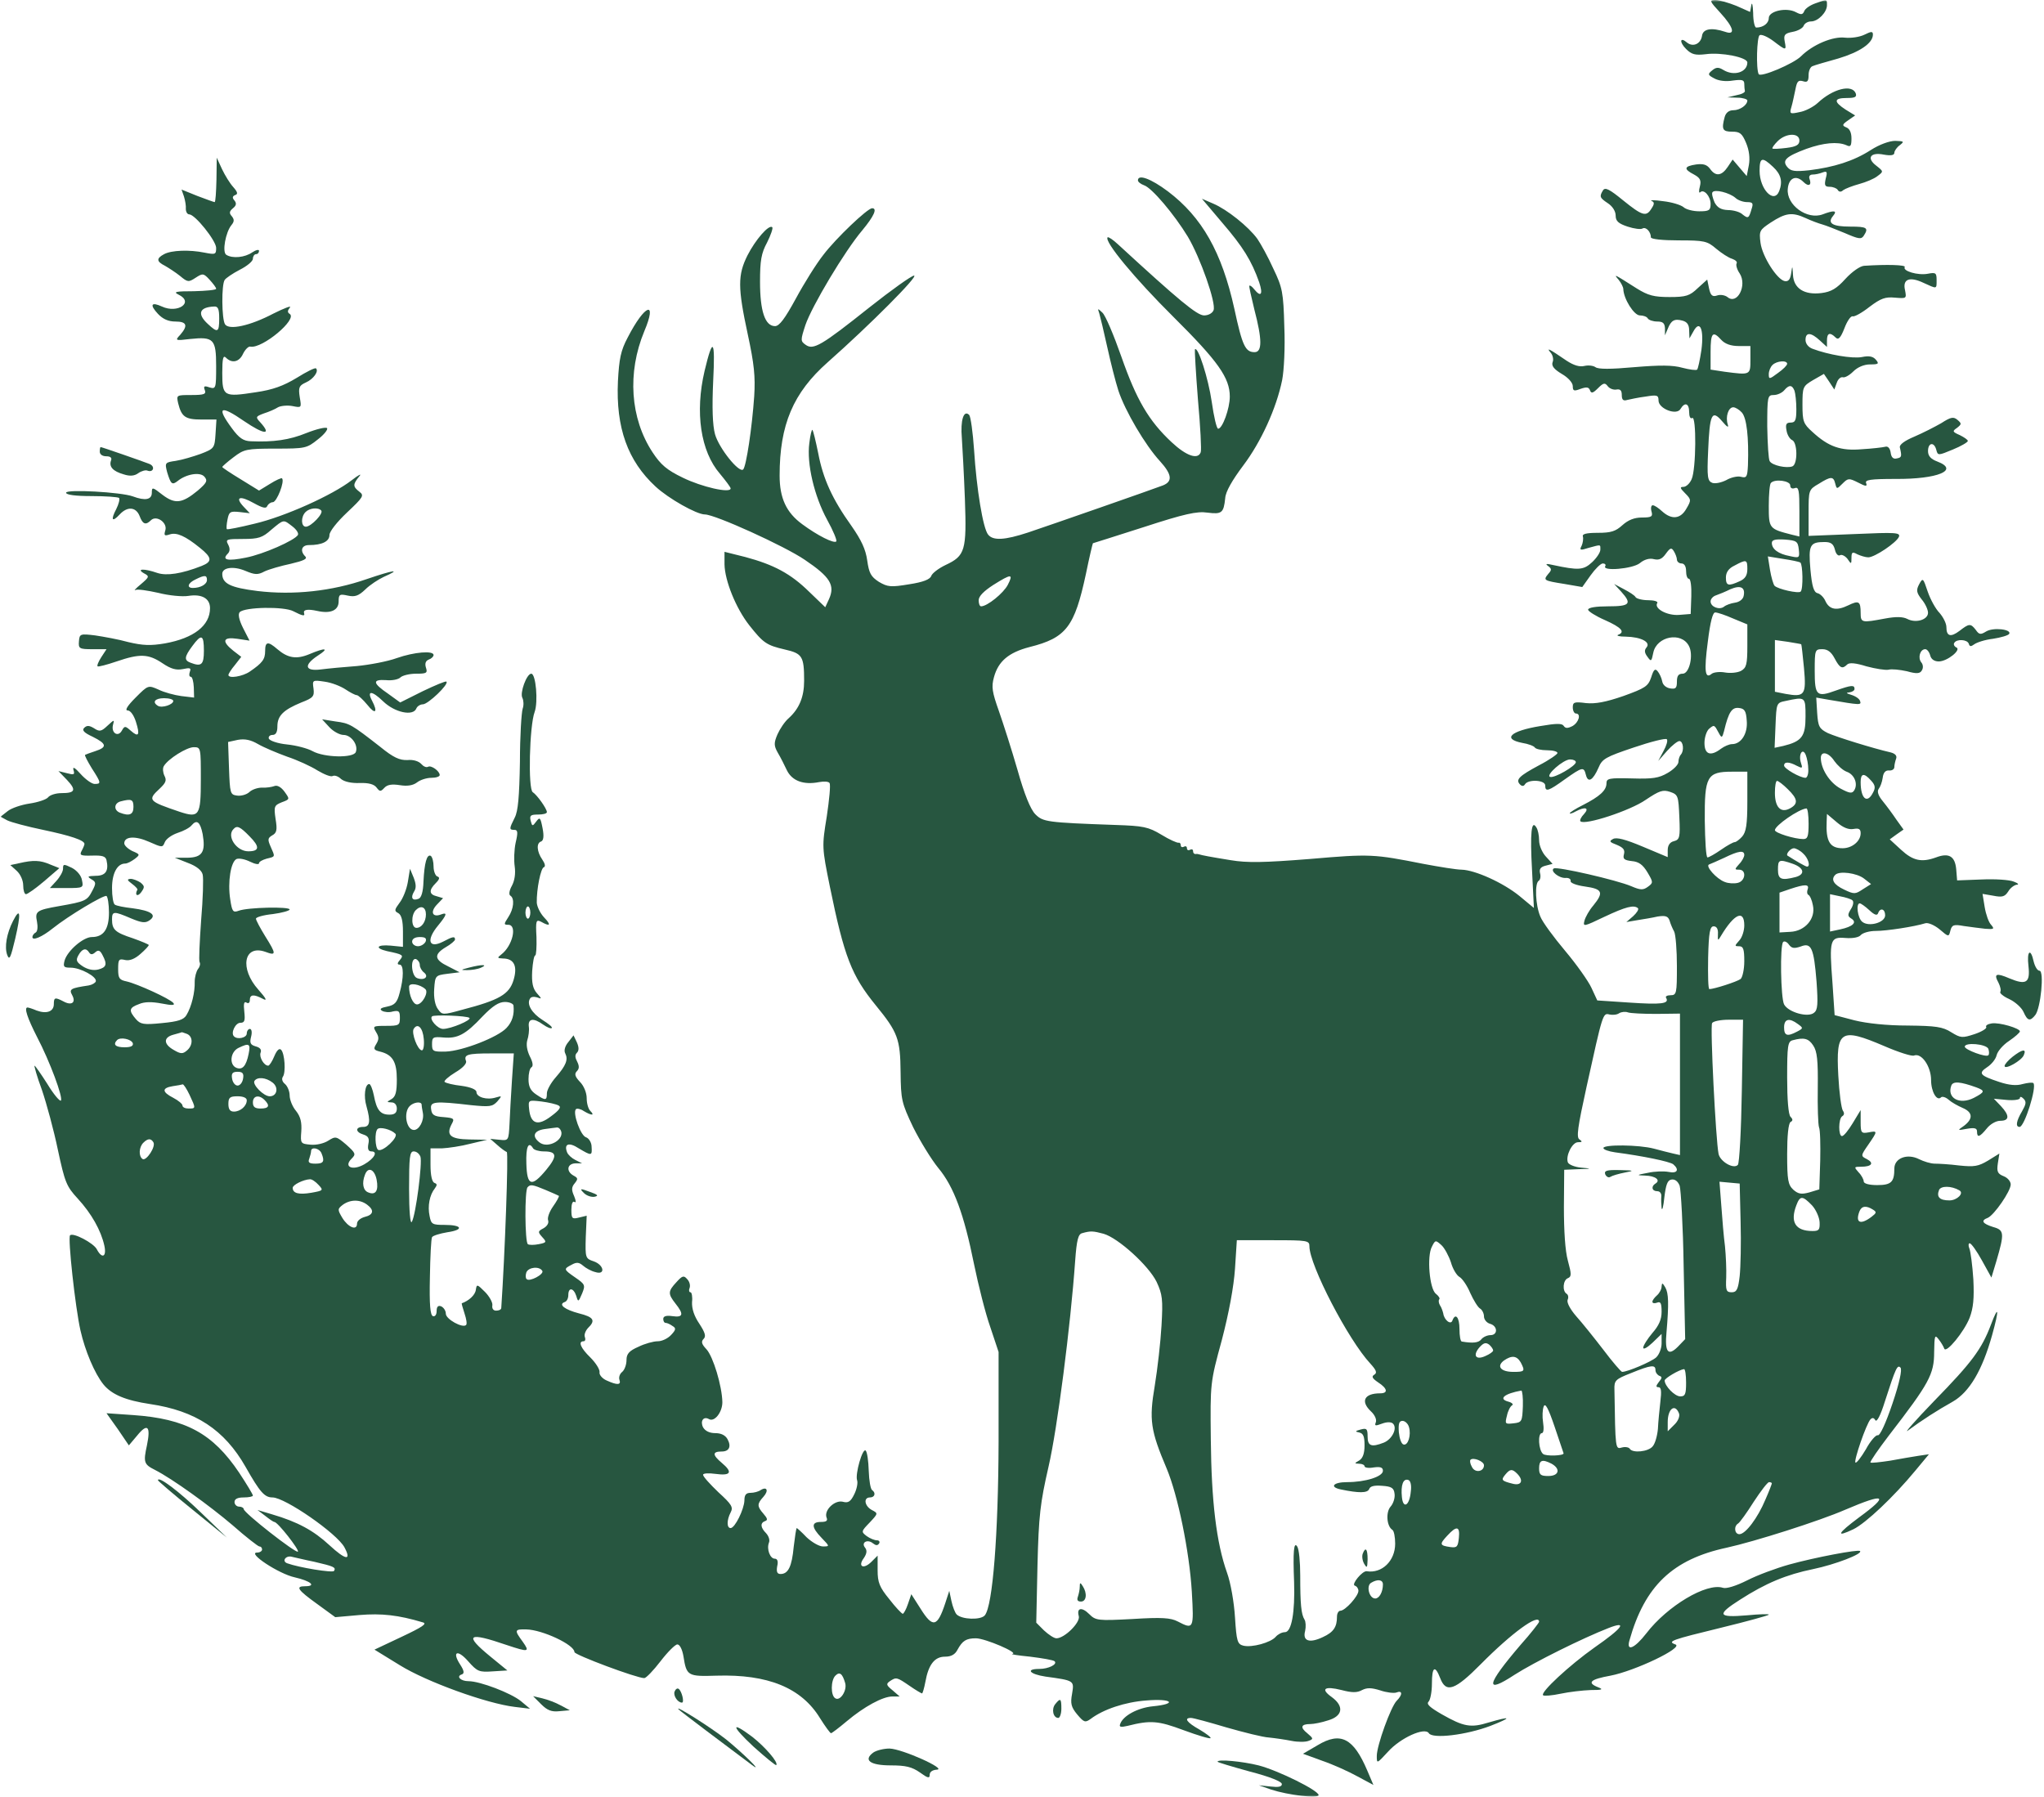 <?xml version="1.0" encoding="UTF-8"?> <svg xmlns="http://www.w3.org/2000/svg" width="513" height="451" viewBox="0 0 513 451" fill="none"><g clip-path="url(#clip0_305_148)"><mask id="mask0_305_148" style="mask-type:luminance" maskUnits="userSpaceOnUse" x="0" y="0" width="513" height="451"><path d="M513 0H0V451H513V0Z" fill="white"></path></mask><g mask="url(#mask0_305_148)"><path d="M431.782 3.228C435.163 6.917 435.625 8.915 433.011 7.993C429.553 6.84 427.401 7.225 427.17 8.992C426.863 10.991 424.941 11.913 423.404 10.683C421.636 9.146 421.406 10.53 423.173 12.297C424.557 13.681 425.479 13.911 428.092 13.604C431.935 13.066 438.545 14.373 438.545 15.679C438.545 18.139 435.163 19.215 432.473 17.524C431.32 16.832 430.706 16.832 429.706 17.677C428.554 18.6 428.63 18.83 430.244 19.676C431.32 20.291 433.165 20.521 434.933 20.214C437.239 19.906 437.777 20.06 437.777 21.059C437.777 21.751 437.854 22.52 437.93 22.827C438.007 23.211 437.085 23.672 435.778 23.903L433.549 24.441L436.086 24.518C437.392 24.518 438.545 24.902 438.545 25.21C438.545 26.363 436.701 27.669 435.01 27.669C433.934 27.669 433.165 28.284 432.858 29.36C432.012 32.511 432.32 33.049 434.779 33.049C436.701 33.049 437.239 33.511 438.238 35.893C439.006 37.738 439.237 39.659 438.93 41.427L438.392 44.194L436.624 42.119L434.856 40.044L433.626 41.888C432.089 44.194 430.552 44.348 429.168 42.349C428.4 41.35 427.554 41.043 425.71 41.273C422.635 41.734 422.482 42.426 425.172 43.81C426.709 44.655 427.016 45.27 426.632 46.807C426.325 47.883 426.401 48.575 426.709 48.267C427.631 47.345 429.322 49.267 429.322 51.188C429.322 52.802 428.938 53.033 426.478 53.033C424.941 53.033 423.097 52.572 422.482 51.957C421.79 51.419 419.561 50.727 417.409 50.496C415.334 50.189 413.95 50.189 414.488 50.42C415.257 50.727 415.257 51.188 414.488 52.341C413.182 54.493 412.182 54.186 407.34 50.266C403.959 47.499 402.882 46.961 402.344 47.73C401.345 49.343 401.499 49.651 403.574 51.035C404.727 51.803 405.496 53.033 405.496 54.109C405.496 55.492 406.187 56.107 408.493 56.876C410.107 57.414 411.875 57.644 412.259 57.337C413.105 56.876 414.335 58.182 414.335 59.566C414.335 60.027 417.255 60.334 421.329 60.334C427.708 60.334 428.477 60.488 430.706 62.41C432.089 63.563 433.857 64.715 434.702 64.946C435.548 65.254 436.086 65.715 435.855 66.099C435.625 66.483 435.932 67.636 436.624 68.635C438.545 71.633 436.009 76.629 433.549 74.553C432.935 74.092 431.782 73.862 430.936 74.169C429.783 74.553 429.322 74.169 428.938 72.401L428.477 70.172L426.094 72.325C424.096 74.246 423.173 74.553 419.023 74.553C415.103 74.553 413.643 74.169 410.799 72.401C404.881 68.635 404.958 68.712 406.264 70.249C406.879 71.018 407.417 72.094 407.417 72.555C407.494 75.015 410.107 79.165 411.568 79.165C412.413 79.165 413.335 79.472 413.566 79.934C413.797 80.318 414.873 80.702 415.949 80.702C417.332 80.702 417.793 81.087 417.87 82.393V84.161L418.562 82.547C419.407 80.395 420.253 79.934 422.251 80.472C423.404 80.779 423.942 81.471 423.942 82.931L424.019 84.93L425.018 83.162C426.632 80.164 427.708 82.624 427.016 87.85C426.632 90.386 426.171 92.539 425.94 92.769C425.71 93 424.019 92.769 422.251 92.308C419.792 91.616 416.64 91.616 410.184 92.154C404.189 92.692 401.115 92.692 400.423 92.154C399.885 91.77 398.655 91.616 397.656 91.847C396.426 92.154 394.966 91.693 393.198 90.54C388.587 87.389 388.049 87.158 389.201 88.542C389.739 89.157 389.97 90.31 389.663 90.924C389.355 91.847 390.047 92.692 391.968 93.845C393.582 94.767 394.735 96.074 394.735 96.92C394.735 98.149 395.043 98.226 396.657 97.611C398.194 97.073 398.732 97.15 399.039 97.919C399.347 98.841 399.808 98.687 401.038 97.458C402.421 96.074 402.806 95.997 403.497 96.92C403.959 97.534 404.958 97.919 405.726 97.765C406.649 97.611 407.033 97.996 407.033 99.148C407.033 100.378 407.417 100.686 408.416 100.378C409.108 100.225 411.183 99.763 413.028 99.533C415.872 99.072 416.256 99.148 416.256 100.532C416.256 102.607 420.868 104.375 421.79 102.607C422.866 100.84 423.942 101.224 423.942 103.453C423.942 104.529 424.249 105.221 424.711 104.913C425.787 104.221 425.71 117.825 424.557 120.285C424.096 121.361 423.173 122.206 422.482 122.206C421.559 122.206 421.636 122.514 422.943 123.821C424.48 125.358 424.48 125.588 423.25 127.663C421.79 130.277 419.561 130.507 417.178 128.355C416.256 127.51 415.257 126.818 414.796 126.818C414.411 126.818 414.258 127.51 414.488 128.355C414.873 129.662 414.488 129.892 412.106 129.892C410.184 129.892 408.647 130.507 407.187 131.814C405.496 133.351 404.343 133.735 401.038 133.735C398.04 133.735 397.041 134.043 397.272 134.658C397.425 135.196 397.272 136.272 396.964 136.963C396.349 138.116 396.58 138.193 398.732 137.502C401.883 136.656 401.653 136.579 401.653 137.963C401.653 138.654 400.73 140.038 399.578 141.114C397.425 143.112 396.196 143.189 389.739 141.806C388.125 141.421 387.741 141.498 388.51 142.036C389.432 142.728 389.509 143.035 388.587 144.035C387.28 145.649 387.357 145.725 392.66 146.571L397.118 147.34L399.193 144.419C400.346 142.805 401.73 141.421 402.268 141.421C402.806 141.421 403.113 141.729 402.882 142.113C402.037 143.42 409.723 142.805 411.568 141.344C412.644 140.422 414.027 140.038 415.103 140.345C416.41 140.653 417.178 140.268 418.101 138.962C419.177 137.502 419.484 137.348 420.099 138.347C420.483 138.962 420.868 139.961 420.868 140.422C420.868 140.96 421.406 141.421 422.02 141.421C422.712 141.421 423.173 142.113 423.173 143.343C423.173 144.419 423.481 145.264 423.865 145.264C424.326 145.264 424.557 147.263 424.48 149.645L424.326 154.103L421.406 154.334C418.408 154.564 415.026 152.72 415.949 151.336C416.179 150.952 415.103 150.644 413.643 150.644C412.182 150.644 410.722 150.26 410.492 149.876C410.261 149.415 408.878 148.569 407.571 147.878L405.111 146.571L406.879 148.492C409.646 151.567 409.108 152.182 403.574 152.182C400.577 152.182 398.578 152.489 398.578 153.027C398.578 153.411 400.5 154.641 402.806 155.64C406.956 157.485 407.955 158.638 406.111 159.33C405.573 159.56 406.418 159.791 408.032 159.791C411.875 159.868 414.335 161.174 413.259 162.481C412.644 163.173 412.72 163.864 413.489 164.863C414.411 166.17 414.488 166.016 414.949 163.787C415.795 159.714 421.944 158.484 423.865 162.097C425.095 164.325 424.019 169.091 422.328 169.091C421.252 169.091 420.868 169.629 420.868 171.089C420.868 172.703 420.56 173.011 419.177 172.78C418.178 172.626 417.332 171.935 417.178 171.012C417.025 170.167 416.487 169.014 416.025 168.476C415.411 167.707 415.026 168.015 414.411 170.013C413.643 172.242 412.951 172.703 407.417 174.702C402.959 176.239 400.423 176.7 398.04 176.469C395.12 176.085 394.735 176.239 394.735 177.545C394.735 178.391 395.12 179.083 395.504 179.083C396.887 179.083 396.273 181.311 394.659 182.234C393.429 182.849 392.891 182.849 392.43 182.157C392.045 181.542 390.585 181.542 386.588 182.234C379.056 183.463 376.981 185.462 382.054 186.461C383.514 186.692 384.974 187.23 385.205 187.614C385.435 187.998 386.819 188.306 388.279 188.306C389.739 188.306 390.892 188.613 390.892 188.997C390.892 189.305 388.817 190.765 386.281 192.072C381.285 194.762 380.286 195.684 381.516 196.914C381.977 197.375 382.438 197.375 382.745 196.837C383.591 195.53 387.818 195.761 387.818 197.144C387.818 198.835 388.587 198.605 392.737 195.607C397.195 192.456 397.502 192.379 398.04 194.531C398.578 196.606 399.808 195.838 401.192 192.687C402.114 190.458 402.959 189.997 410.03 187.614C414.335 186.154 418.024 185.231 418.331 185.539C418.639 185.846 418.254 187.153 417.486 188.536L416.179 190.996L418.408 188.459C419.561 187.153 421.021 186 421.482 186C422.482 186 422.712 188.459 421.867 189.382C421.559 189.689 421.252 190.535 421.252 191.226C421.252 191.918 420.022 193.148 418.562 193.993C416.333 195.3 414.796 195.53 409.569 195.377C403.805 195.223 403.19 195.377 403.19 196.606C403.19 198.374 401.499 199.911 397.272 202.063C395.427 202.986 393.967 203.908 393.967 204.139C393.967 204.292 394.659 204.139 395.427 203.678C397.887 202.371 398.963 202.755 397.579 204.292C396.811 205.061 396.426 205.906 396.657 206.137C397.733 207.213 409.185 203.447 413.028 200.757C416.487 198.451 417.332 198.144 419.177 198.759C421.175 199.45 421.252 199.758 421.482 205.138C421.713 210.211 421.559 210.749 420.099 211.133C419.1 211.363 418.562 212.209 418.562 213.362V215.13L412.336 212.516C407.955 210.672 405.649 210.057 404.804 210.595C403.805 211.133 403.959 211.363 405.803 212.055C407.417 212.747 407.878 213.285 407.571 214.438C407.263 215.591 407.648 215.898 409.569 216.129C411.337 216.283 412.336 217.051 413.489 218.973C414.949 221.432 414.949 221.586 413.566 222.585C412.413 223.43 411.721 223.43 409.416 222.431C405.803 220.894 390.816 217.435 389.97 217.973C388.971 218.588 391.277 220.433 392.891 220.356C393.659 220.279 394.274 220.587 394.197 221.125C394.044 221.586 395.581 222.201 397.81 222.508C402.191 223.123 402.575 223.968 399.885 227.273C398.886 228.426 397.887 230.194 397.656 231.116C397.272 232.654 397.502 232.577 402.652 230.117C408.032 227.581 410.107 227.043 411.106 227.965C411.337 228.273 410.799 229.118 409.877 229.963L408.186 231.424L410.876 230.963C412.336 230.732 414.719 230.348 416.025 230.04C418.024 229.733 418.639 229.963 419.023 231.04C419.254 231.885 419.792 233.115 420.176 233.806C420.56 234.575 420.868 238.495 420.868 242.492C420.868 249.332 420.791 249.793 419.254 249.793C418.408 249.793 417.87 250.101 418.178 250.485C419.023 251.945 416.871 252.176 408.954 251.638L400.884 251.1L399.424 247.949C398.655 246.258 395.658 242.03 392.814 238.649C389.97 235.267 387.126 231.424 386.588 230.04C385.359 227.197 385.128 221.663 386.204 221.048C386.588 220.817 386.742 219.972 386.511 219.126C386.281 218.127 386.665 217.589 387.895 217.282L389.663 216.821L387.972 214.976C387.049 213.977 386.281 212.209 386.281 210.902C386.281 209.673 385.973 208.212 385.589 207.674C384.359 205.599 383.975 208.981 384.513 218.511L384.974 227.888L381.362 224.891C377.211 221.509 370.14 218.358 366.835 218.281C365.606 218.281 361.301 217.589 357.228 216.821C344.777 214.361 343.931 214.284 328.79 215.591C317.184 216.513 313.034 216.59 308.883 215.898C303.657 215.053 301.659 214.668 300.967 214.438C300.736 214.361 300.352 214.284 300.044 214.361C299.66 214.361 299.43 214.054 299.43 213.592C299.43 213.208 299.122 213.054 298.661 213.285C298.277 213.516 297.892 213.362 297.892 212.901C297.892 212.44 297.585 212.286 297.124 212.516C296.739 212.747 296.355 212.593 296.355 212.209C296.355 211.748 296.125 211.44 295.817 211.517C295.433 211.594 293.511 210.749 291.513 209.519C288.208 207.521 286.901 207.29 279.984 207.059C262.691 206.444 261.768 206.291 259.847 204.369C258.617 203.14 257.08 199.297 255.389 193.302C253.929 188.229 251.777 181.542 250.701 178.468C249.01 173.702 248.779 172.396 249.471 169.936C250.547 166.016 253.083 163.787 258.387 162.404C267.61 160.098 269.685 157.331 272.529 144.111C273.374 139.961 274.22 136.425 274.297 136.349C274.373 136.349 280.138 134.504 287.132 132.275C297.278 128.97 300.429 128.278 303.042 128.663C306.654 129.124 307.116 128.74 307.5 125.05C307.577 123.436 309.268 120.516 312.035 116.826C316.492 110.908 320.335 102.53 321.796 95.382C322.257 93 322.564 87.235 322.334 81.932C322.103 73.401 321.873 72.171 319.567 67.406C318.26 64.485 316.416 61.18 315.57 59.95C313.341 56.876 307.961 52.572 304.502 51.111L301.659 49.882L306.731 55.877C311.958 61.949 314.11 65.407 316.031 70.864C317.03 73.862 316.492 74.707 314.801 72.632C314.263 71.94 313.725 71.556 313.572 71.71C313.418 71.787 314.033 74.477 314.801 77.628C316.8 85.237 316.8 88.388 314.878 88.388C312.573 88.388 311.804 86.851 309.806 77.551C306.654 63.255 301.659 54.493 293.127 48.037C288.823 44.809 285.595 43.656 285.595 45.27C285.595 45.654 286.287 46.192 287.132 46.5C289.054 47.115 294.664 53.724 298.123 59.412C301.274 64.715 305.271 76.091 304.579 77.858C304.272 78.627 303.273 79.165 302.197 79.165C300.429 79.165 295.894 75.399 280.599 61.334C279.369 60.181 278.216 59.412 277.986 59.566C277.063 60.565 284.826 69.942 294.511 79.549C305.732 90.694 308.653 94.844 308.653 99.533C308.653 102.53 306.808 107.603 305.732 107.603C305.348 107.603 304.656 104.606 304.118 100.84C303.273 94.998 300.659 86.774 299.891 87.696C299.814 87.85 300.121 93.538 300.659 100.301C301.274 107.065 301.582 113.06 301.351 113.521C300.659 115.443 297.739 114.444 294.049 110.985C288.285 105.605 285.211 100.301 281.444 89.541C279.523 84.084 277.448 79.165 276.679 78.473C275.449 77.32 275.449 77.32 275.911 78.704C276.141 79.472 277.063 83.315 277.909 87.158C278.754 91.001 279.984 95.844 280.676 97.996C282.367 103.145 287.439 111.754 291.129 115.75C294.126 119.055 294.357 120.823 291.897 121.822C289.745 122.668 263.306 131.891 258.002 133.659C252.161 135.58 249.24 135.734 248.011 134.197C246.704 132.659 245.09 122.668 244.475 112.983C244.168 108.525 243.63 104.606 243.245 104.144C241.862 102.761 241.016 105.528 241.401 109.909C241.554 112.215 241.939 119.132 242.169 125.281C242.63 138.193 242.246 139.5 237.327 141.806C235.559 142.651 233.945 143.881 233.715 144.573C233.407 145.418 231.716 146.11 228.181 146.648C223.569 147.416 222.801 147.34 220.572 146.033C218.573 144.726 218.112 143.881 217.651 140.653C217.267 137.886 216.191 135.58 213.731 132.044C208.889 125.281 206.583 120.208 205.354 113.752C204.739 110.754 204.124 108.141 203.893 107.911C203.739 107.68 203.355 109.217 203.125 111.216C202.433 116.365 204.354 124.512 207.582 130.43C209.12 133.197 210.119 135.657 209.888 135.887C209.35 136.502 205.2 134.427 201.357 131.583C197.36 128.663 195.669 125.05 195.669 119.363C195.669 106.604 199.051 98.611 207.736 90.924C218.42 81.471 230.64 69.173 229.411 69.173C228.796 69.173 223.723 72.786 218.189 77.167C206.122 86.774 204.124 87.927 202.202 86.543C200.896 85.621 200.896 85.391 202.125 81.624C203.739 76.859 212.04 62.948 216.421 57.798C219.342 54.263 220.264 52.264 218.881 52.264C217.728 52.264 209.811 59.796 206.66 63.947C204.892 66.176 201.818 71.095 199.743 74.938C196.976 80.01 195.592 81.855 194.516 81.855C191.98 81.855 190.75 78.012 190.75 70.71C190.75 65.407 191.058 63.563 192.518 60.873C193.44 59.028 194.055 57.26 193.825 57.029C192.979 56.261 189.597 60.181 187.599 64.101C185.139 69.02 185.139 72.171 187.676 83.93C189.29 91.386 189.597 94.537 189.29 99.456C188.752 107.296 187.292 117.057 186.523 117.825C185.524 118.825 180.451 112.522 179.452 108.987C178.837 106.758 178.683 102.3 178.991 95.69C179.529 85.083 178.914 84.391 176.839 93.077C174.379 103.53 175.839 113.291 180.682 118.901C182.142 120.669 183.372 122.283 183.372 122.591C183.372 123.897 176.07 122.206 171.382 119.901C167.385 117.979 165.848 116.673 163.773 113.521C158.162 104.99 157.393 93.538 161.697 83.162C165.079 75.168 161.851 76.321 157.547 84.699C155.779 88.004 155.395 90.079 155.087 95.69C154.549 107.373 157.547 115.673 164.541 122.13C167.769 125.127 174.84 129.124 176.916 129.124C179.452 129.124 196.899 137.04 201.972 140.499C208.351 144.803 209.658 146.878 208.044 150.414L207.121 152.412L203.125 148.569C198.436 143.958 194.209 141.729 187.061 139.807L181.835 138.501V141.652C181.911 145.725 184.678 152.643 188.06 156.947C191.596 161.405 192.364 161.943 196.976 163.019C201.357 164.018 201.818 164.71 201.818 170.859C201.818 174.932 200.588 177.853 197.975 180.235C196.976 181.081 195.746 182.925 195.131 184.309C194.209 186.461 194.209 187.153 195.208 188.921C195.9 190.073 196.899 192.072 197.514 193.378C198.82 195.992 201.664 197.068 205.584 196.299C206.814 196.068 207.967 196.145 208.197 196.53C208.505 196.991 208.12 200.757 207.506 204.907C206.276 212.44 206.276 212.67 208.274 222.508C211.887 240.186 213.731 244.874 219.803 252.33C225.337 259.093 225.952 260.784 226.029 269.085C226.106 276.002 226.259 276.771 229.18 282.92C230.948 286.455 233.792 291.067 235.482 293.142C239.402 297.83 241.939 304.748 244.475 317.353C245.551 322.579 247.319 329.65 248.549 333.109L250.624 339.335V362.008C250.547 385.066 249.163 403.051 247.165 405.434C246.166 406.663 241.401 406.51 240.094 405.203C239.71 404.819 239.095 403.282 238.787 401.821L238.249 399.285L237.25 402.359C235.252 408.431 234.099 408.662 231.025 403.743L228.719 400.13L227.873 402.59C227.412 403.973 226.797 405.049 226.567 405.049C226.259 404.973 224.722 403.359 223.185 401.36C220.725 398.363 220.264 397.133 220.264 394.135V390.446L218.727 391.983C216.729 393.982 215.192 393.213 216.806 391.061C217.574 389.908 217.651 389.14 217.113 388.448C216.037 387.141 217.728 386.219 219.111 387.372C219.803 387.91 220.264 387.987 220.649 387.372C220.879 386.987 220.649 386.603 220.111 386.603C219.496 386.603 218.343 386.142 217.497 385.527C216.114 384.451 216.114 384.374 218.266 382.145C220.418 379.84 220.418 379.84 218.804 378.994C216.959 377.995 216.652 375.843 218.343 375.843C219.573 375.843 219.88 374.69 218.881 373.998C218.497 373.768 218.112 371.616 218.035 369.156C217.959 366.697 217.651 364.468 217.267 364.083C216.498 363.315 214.577 370.002 215.115 371.539C215.345 372.154 215.038 373.768 214.423 374.997C213.501 376.919 212.886 377.303 211.502 376.919C209.504 376.458 206.814 378.994 207.429 380.839C207.813 381.684 207.429 381.992 206.045 381.992C203.586 381.992 203.586 383.298 206.199 385.988C208.274 388.14 208.274 388.14 206.506 388.14C205.584 388.14 203.739 387.064 202.433 385.835C201.203 384.528 200.05 383.529 199.973 383.529C199.82 383.529 199.512 385.681 199.205 388.217C198.744 393.213 197.821 395.058 195.9 395.058C195.054 395.058 194.824 394.52 195.054 393.136C195.362 391.906 195.131 391.215 194.439 391.215C193.287 391.215 192.364 388.832 192.979 387.218C193.287 386.526 192.902 385.527 192.287 384.835C190.827 383.375 190.75 382.222 192.057 381.761C192.749 381.53 192.595 381.069 191.596 379.916C189.982 378.072 189.982 377.457 191.596 375.689C192.979 374.152 192.518 372.999 190.904 373.998C190.366 374.383 189.213 374.69 188.368 374.69C187.215 374.69 186.83 375.228 186.83 376.611C186.754 378.84 184.448 383.529 183.372 383.529C182.373 383.529 182.373 381.53 183.372 379.609C184.063 378.302 183.679 377.611 180.297 374.536C178.222 372.538 176.454 370.616 176.454 370.155C176.454 369.771 177.838 369.694 179.529 369.925C183.449 370.463 183.987 369.54 181.143 367.158C178.76 365.159 178.76 364.314 181.143 364.314C182.987 364.314 183.602 363.084 182.603 361.24C182.065 360.24 180.989 359.702 179.529 359.702C178.068 359.702 176.992 359.164 176.454 358.242C175.686 356.705 176.531 355.398 177.915 356.167C179.298 357.012 181.297 354.476 181.297 351.94C181.22 347.866 178.991 340.487 177.3 338.643C176.07 337.336 175.916 336.721 176.608 336.03C177.223 335.415 176.992 334.492 175.532 332.263C174.225 330.342 173.611 328.497 173.687 326.806C173.841 325.5 173.611 324.347 173.303 324.347C172.919 324.347 172.842 323.809 173.073 323.271C173.303 322.656 173.073 321.657 172.458 321.042C171.612 320.043 171.228 320.197 169.768 321.811C167.616 324.116 167.616 324.731 169.537 327.191C171.689 329.881 171.459 330.726 168.768 330.342C167.231 330.111 166.463 330.342 166.463 331.034C166.463 331.572 166.693 332.033 167.078 332.033C167.385 332.033 168.154 332.34 168.768 332.802C169.691 333.34 169.691 333.724 168.461 335.03C167.616 335.953 166.155 336.644 165.079 336.644C164.003 336.644 161.774 337.259 160.237 338.028C157.931 339.027 157.239 339.796 157.239 341.333C157.239 342.486 156.778 343.792 156.163 344.33C155.549 344.792 155.241 345.714 155.472 346.329C155.933 347.635 154.934 347.712 152.244 346.483C151.168 346.021 150.322 345.022 150.476 344.407C150.553 343.716 149.554 342.102 148.17 340.718C145.711 338.335 145.019 336.644 146.479 336.644C146.863 336.644 147.017 336.183 146.787 335.568C146.556 335.03 146.94 334.031 147.555 333.34C149.554 331.418 149.016 330.573 145.326 329.65C141.791 328.728 140.023 327.421 141.714 326.806C142.252 326.653 142.636 325.884 142.636 325.039C142.636 323.04 143.943 323.194 144.635 325.269C145.096 326.883 145.173 326.806 146.095 324.654C146.94 322.579 146.863 322.349 144.404 320.658C141.406 318.583 141.406 318.506 143.482 317.43C144.711 316.738 145.326 316.815 146.325 317.66C147.017 318.275 148.401 319.044 149.4 319.274C152.013 320.12 151.629 317.506 149.016 316.584C146.94 315.892 146.863 315.739 147.017 310.512L147.248 305.132L145.326 305.593C143.559 306.054 143.405 305.824 143.405 303.595C143.405 302.211 143.712 301.366 144.173 301.673C144.635 301.981 144.558 301.366 144.097 300.213C143.405 298.676 143.405 297.984 144.25 296.985C145.096 295.909 145.096 295.678 143.943 295.063C142.021 293.987 142.329 292.066 144.404 291.989H146.095L144.404 291.144C143.482 290.683 142.559 289.837 142.329 289.222C141.483 287.07 142.79 286.609 145.249 288.223C148.478 290.144 148.631 290.144 148.478 287.839C148.478 286.763 147.786 285.687 147.094 285.456C145.711 285.072 143.635 279.23 144.558 278.385C144.788 278.154 145.711 278.308 146.479 278.846C148.401 279.999 149.4 280.076 148.17 278.846C147.632 278.308 147.248 276.925 147.248 275.618C147.248 274.311 146.556 272.544 145.557 271.544C144.327 270.238 144.097 269.546 144.788 268.854C145.403 268.24 145.403 267.548 144.865 266.472C144.327 265.473 144.25 264.781 144.788 264.243C145.326 263.705 145.326 262.859 144.788 261.63L143.943 259.862L142.636 261.553C141.791 262.552 141.483 263.705 141.868 264.397C142.636 265.934 142.098 267.394 139.485 270.392C138.255 271.775 137.256 273.62 137.256 274.388C137.256 276.233 136.949 276.31 134.566 274.696C133.182 273.773 132.644 272.774 132.644 270.853C132.644 269.469 132.952 268.086 133.413 267.855C133.874 267.548 133.72 266.549 132.952 265.088C132.26 263.628 132.03 262.168 132.337 261.092C132.644 260.169 132.875 258.632 132.721 257.633C132.491 255.635 133.874 255.404 136.334 257.172C137.333 257.863 138.255 258.248 138.486 258.017C138.716 257.787 137.64 256.941 136.18 256.019C133.49 254.328 132.106 252.022 133.029 250.639C133.259 250.178 134.028 250.101 134.797 250.331C136.026 250.792 136.026 250.716 134.72 249.255C133.72 248.102 133.413 246.642 133.567 243.721C133.72 241.569 134.028 239.802 134.335 239.802C134.566 239.802 134.72 237.726 134.643 235.19C134.412 231.04 134.566 230.732 135.796 231.347C138.101 232.654 138.409 232.192 136.564 230.271C135.565 229.195 134.797 227.581 134.72 226.582C134.643 223.2 135.719 217.897 136.487 217.666C136.949 217.512 136.795 216.744 136.103 215.744C134.72 213.746 134.566 211.594 135.796 211.21C136.411 210.979 136.564 209.903 136.18 207.905C135.642 205.138 135.488 204.984 134.566 206.214C133.644 207.444 133.567 207.444 133.182 205.983C132.875 204.677 133.182 204.446 135.027 204.446C136.257 204.446 137.256 204.216 137.256 203.831C137.256 202.986 134.797 199.527 133.72 198.835C132.491 198.144 132.875 182.157 134.182 178.698C135.104 176.162 134.489 169.091 133.336 169.091C132.183 169.091 130.416 173.933 131.107 175.163C131.415 175.778 131.492 177.007 131.184 177.853C130.877 178.775 130.492 184.77 130.492 191.226C130.339 199.988 130.031 203.601 129.186 205.215C127.802 207.982 127.725 208.289 129.109 208.289C129.954 208.289 130.031 208.904 129.416 211.517C129.032 213.285 128.955 215.975 129.186 217.512C129.416 219.203 129.186 220.971 128.494 222.278C127.802 223.507 127.649 224.583 128.11 224.814C129.186 225.506 128.955 228.119 127.572 230.194C126.419 231.962 126.419 232.116 127.572 232.116C129.878 232.116 128.648 237.419 125.804 239.571C124.728 240.416 124.805 240.493 126.188 240.57C129.032 240.57 129.954 242.492 128.878 246.027C127.802 249.563 125.266 251.023 116.12 253.406C111.124 254.789 110.97 254.789 109.894 253.252C109.202 252.33 108.818 250.408 108.972 248.256C109.202 244.874 109.279 244.797 112.277 244.413L115.351 244.029L112.507 242.568C108.972 240.878 108.818 239.571 111.892 237.726C113.122 237.035 114.198 236.112 114.198 235.805C114.198 234.959 113.66 235.036 111.201 236.343C107.588 238.187 106.897 235.959 109.971 232.269C112.123 229.656 112.354 228.887 110.739 229.502C108.587 230.348 107.896 228.964 109.587 227.12L111.201 225.429L109.663 224.968C107.665 224.506 107.588 223.43 109.356 221.663C110.355 220.663 110.432 220.202 109.74 219.972C109.279 219.818 108.818 218.665 108.818 217.512C108.818 216.283 108.511 215.13 108.126 214.822C107.127 214.284 106.512 216.59 106.282 221.278C106.205 223.815 105.744 225.352 105.052 225.583C103.515 226.197 102.977 225.352 103.899 223.815C104.514 222.892 104.437 221.893 103.822 220.279L102.9 218.05L102.362 221.355C102.054 223.2 101.132 225.506 100.287 226.582C98.98 228.349 98.903 228.657 99.979 229.195C100.748 229.656 101.132 231.04 101.132 233.806V237.649L98.058 237.342C94.599 237.035 93.907 237.957 97.135 238.725C101.209 239.571 101.363 239.725 100.363 240.954C99.672 241.723 99.672 242.107 100.287 242.107C101.363 242.107 101.363 245.412 100.287 249.255C99.672 251.638 99.057 252.253 97.212 252.637C95.598 252.944 95.137 253.252 95.906 253.713C96.444 254.021 97.673 254.174 98.596 253.867C100.133 253.559 100.363 253.79 100.363 255.481C100.363 257.325 100.133 257.479 96.905 257.479C93.6 257.479 93.523 257.556 94.368 259.016C95.137 260.246 95.137 260.861 94.445 262.014C93.677 263.244 93.754 263.551 95.368 263.935C98.519 264.704 99.595 266.472 99.595 270.93C99.595 274.081 99.287 275.234 98.288 275.849C96.982 276.617 96.982 276.617 98.288 276.694C99.057 276.694 99.595 277.309 99.595 278.231C99.595 279.307 99.057 279.768 97.75 279.768C95.445 279.768 94.522 278.616 93.83 274.926C93.523 273.389 92.985 272.083 92.677 272.083C91.602 272.083 91.217 275.157 91.986 277.693C93.062 281.536 92.831 282.843 91.14 282.843C89.142 282.843 89.142 284.149 91.217 284.764C92.447 285.149 92.754 285.763 92.447 287.147C92.216 288.377 92.447 288.992 93.216 288.992C94.906 288.992 93.984 290.759 91.448 292.22C88.527 293.911 86.144 292.911 88.22 290.836C89.373 289.683 89.296 289.453 86.913 287.301C84.377 285.149 84.223 285.149 82.378 286.302C81.302 286.993 79.381 287.454 77.921 287.301C75.461 287.07 75.384 286.993 75.615 283.996C75.768 281.767 75.461 280.306 74.308 278.846C73.386 277.77 72.694 276.002 72.694 274.926C72.694 273.927 72.156 272.621 71.541 272.083C70.849 271.544 70.619 270.776 71.003 270.238C71.772 269.162 71.464 264.397 70.542 263.474C70.081 263.013 69.466 263.628 68.851 265.088C68.313 266.395 67.621 267.471 67.314 267.471C66.238 267.471 65.008 265.319 65.392 264.243C65.7 263.474 65.316 262.936 64.163 262.629C62.856 262.244 62.625 261.783 63.01 260.246C63.317 259.093 63.163 258.248 62.702 258.248C62.318 258.248 61.934 258.786 61.934 259.401C61.934 260.477 59.551 261.015 58.706 260.092C57.86 259.247 59.09 256.711 60.32 256.711C61.396 256.711 61.549 256.173 61.319 253.944C61.088 251.945 61.242 251.254 61.857 251.638C62.318 251.945 62.702 251.715 62.702 251.023C62.702 249.563 63.702 249.486 66.007 250.716C67.16 251.33 66.776 250.562 64.854 248.41C60.089 243.106 61.165 237.035 66.545 238.879C69.389 239.955 69.389 239.494 66.545 234.959C65.316 232.961 64.24 230.963 64.24 230.578C64.24 230.194 66.161 229.656 68.467 229.425C70.773 229.118 72.694 228.58 72.694 228.273C72.694 227.504 62.164 227.735 59.935 228.58C58.475 229.118 58.245 228.811 57.783 225.736C57.092 221.355 57.937 216.206 59.397 215.591C60.089 215.36 61.549 215.668 62.779 216.283C64.009 216.897 65.008 217.051 65.008 216.667C65.008 216.283 65.853 215.821 66.93 215.514C69.159 214.976 69.082 215.13 67.929 212.516C67.16 210.749 67.16 210.364 68.313 209.673C69.466 209.058 69.62 208.289 69.159 205.522C68.697 202.371 68.851 202.14 70.696 201.372C72.771 200.603 72.771 200.603 71.387 198.682C70.542 197.529 69.543 196.991 68.851 197.298C68.236 197.529 66.853 197.759 65.777 197.683C64.701 197.683 63.24 198.144 62.549 198.835C61.857 199.45 60.473 199.835 59.474 199.681C57.783 199.45 57.706 199.143 57.476 192.84L57.245 186.23L59.705 185.692C61.473 185.385 62.933 185.692 64.778 186.768C66.238 187.614 69.543 188.997 72.079 189.92C74.615 190.765 77.997 192.302 79.688 193.378C81.379 194.378 83.07 195.069 83.531 194.762C83.992 194.531 84.915 194.839 85.606 195.53C86.452 196.222 88.22 196.606 90.295 196.53C92.524 196.453 93.907 196.837 94.522 197.683C95.291 198.682 95.521 198.759 96.444 197.759C97.212 196.914 98.365 196.76 100.363 197.068C102.208 197.375 103.668 197.144 104.668 196.376C105.436 195.761 107.05 195.223 108.28 195.223C109.433 195.223 110.355 194.916 110.355 194.531C110.355 193.532 108.203 191.995 107.435 192.456C106.973 192.687 106.282 192.379 105.744 191.764C105.129 191.073 103.745 190.611 102.285 190.765C100.287 190.842 98.749 190.15 95.445 187.46C88.143 181.773 87.758 181.542 84.223 181.081L80.841 180.543L82.686 182.541C83.685 183.617 85.299 184.463 86.221 184.463C88.143 184.463 89.987 186.999 89.296 188.767C88.681 190.304 81.379 190.15 78.459 188.536C77.229 187.844 74.308 187.076 72.002 186.845C69.697 186.615 67.698 185.923 67.468 185.385C67.314 184.924 67.698 184.463 68.39 184.463C69.235 184.463 69.62 183.771 69.62 182.311C69.62 179.621 71.157 178.16 75.615 176.316C78.612 175.163 78.92 174.778 78.689 172.857C78.382 170.705 78.382 170.628 81.456 171.089C83.224 171.32 85.53 172.242 86.683 173.011C87.835 173.779 89.142 174.471 89.526 174.471C89.911 174.471 91.14 175.624 92.216 176.93C94.215 179.467 94.906 178.775 93.369 175.854C91.986 173.241 93.369 173.318 96.136 176.008C99.057 178.852 103.745 179.851 104.514 177.776C104.744 177.238 105.513 176.777 106.128 176.777C107.435 176.777 112.738 171.704 112.046 171.089C111.892 170.859 109.202 172.011 106.128 173.472L100.44 176.316L97.366 174.087C93.523 171.473 93.369 170.474 96.905 170.705C98.365 170.859 99.979 170.551 100.517 170.013C100.978 169.552 102.746 169.091 104.437 169.091C107.05 169.091 107.358 168.937 106.897 167.554C106.589 166.554 106.82 165.863 107.588 165.555C108.28 165.325 108.818 164.787 108.818 164.402C108.818 163.249 103.976 163.634 99.595 165.171C97.289 166.016 92.754 166.862 89.603 167.169C86.452 167.4 82.378 167.784 80.611 168.015C76.46 168.553 76.153 166.939 79.765 164.556C82.763 162.635 81.687 162.481 77.69 164.172C74.385 165.555 72.233 165.171 69.62 162.942C67.237 160.867 66.545 161.021 66.545 163.403C66.545 165.478 65.853 166.401 62.702 168.553C60.934 169.783 57.322 170.397 57.322 169.398C57.322 169.168 58.014 168.015 58.936 166.939L60.55 164.863L58.552 163.326C55.554 160.944 55.939 159.791 59.551 160.329L62.625 160.79L61.011 157.639C59.935 155.487 59.705 154.103 60.166 153.642C61.473 152.335 71.311 152.182 73.616 153.411C75.999 154.641 76.614 154.718 76.306 153.873C76.076 153.027 77.152 152.797 79.611 153.335C82.993 154.103 84.992 153.181 84.992 150.952C84.992 149.184 85.222 149.03 87.297 149.492C89.065 149.876 89.987 149.568 91.678 147.954C92.831 146.802 94.983 145.418 96.29 144.803C100.978 142.728 98.826 143.035 92.063 145.341C83.224 148.416 73.616 149.415 64.624 148.339C57.86 147.493 55.785 146.494 55.785 144.035C55.785 142.421 58.629 142.036 61.549 143.266C63.932 144.265 64.701 144.342 66.392 143.42C67.544 142.882 70.465 142.036 73.001 141.498C76.23 140.73 77.229 140.268 76.614 139.654C75.23 138.27 75.692 136.81 77.536 136.81C80.841 136.81 82.686 135.887 82.686 134.273C82.686 133.428 84.53 131.045 87.144 128.586C91.14 124.82 91.448 124.359 90.218 123.436C88.527 122.13 88.527 121.592 90.141 119.593C90.91 118.748 90.064 119.132 88.296 120.516C83.454 124.282 71.464 129.662 63.932 131.43C60.166 132.352 57.092 132.967 56.938 132.813C56.784 132.659 56.861 131.583 57.092 130.43C57.476 128.432 57.783 128.278 60.089 128.509L62.702 128.816L61.165 127.202C58.859 124.743 60.166 124.282 63.702 126.28C65.93 127.51 66.853 127.74 67.083 126.972C67.314 126.511 67.929 126.049 68.467 126.049C69.466 126.049 71.541 120.746 70.773 120.054C70.619 119.901 69.235 120.516 67.775 121.438L65.008 123.129L60.397 120.285C57.86 118.748 55.785 117.364 55.785 117.211C55.785 117.057 57.092 115.904 58.629 114.751C61.242 112.753 61.857 112.599 69.159 112.599C76.614 112.599 76.998 112.522 79.765 110.293C81.379 109.063 82.378 107.757 82.071 107.449C81.763 107.142 79.458 107.68 76.921 108.679C72.617 110.447 68.621 110.985 62.933 110.754C61.088 110.678 60.012 109.986 58.168 107.449C54.248 102.146 55.247 101.531 61.242 105.682C66.315 109.14 68.313 109.294 65.316 105.989C64.086 104.682 64.163 104.529 66.238 103.76C67.468 103.376 69.082 102.684 69.773 102.223C70.465 101.839 72.156 101.685 73.386 101.916C75.692 102.377 75.692 102.377 75.23 99.686C74.846 97.227 75.077 96.766 76.768 95.997C78.689 95.152 80.073 93.153 79.304 92.462C79.073 92.231 76.921 93.307 74.462 94.844C71.157 96.843 68.467 97.842 64.163 98.457C56.169 99.686 55.785 99.533 55.785 93.615C55.785 89.925 56.016 89.08 56.707 89.772C58.245 91.309 60.089 90.848 61.011 88.772C61.549 87.696 62.395 86.851 62.856 87.005C65.853 87.543 74.769 80.087 72.694 78.781C72.079 78.396 72.156 77.935 72.771 77.167C73.232 76.629 71.387 77.32 68.621 78.704C62.779 81.778 57.476 82.931 56.477 81.394C55.631 80.087 55.554 71.402 56.4 70.249C56.707 69.788 58.398 68.635 60.166 67.713C62.011 66.791 63.471 65.561 63.471 64.946C63.471 64.331 63.855 63.793 64.24 63.793C64.701 63.793 65.008 63.409 65.008 62.948C65.008 62.563 64.24 62.717 63.317 63.332C61.473 64.639 58.321 64.946 56.784 63.947C55.708 63.255 56.63 58.259 58.091 56.492C58.782 55.646 58.859 55.108 58.168 54.263C57.476 53.494 57.553 53.033 58.475 52.264C59.321 51.572 59.397 51.035 58.859 50.343C58.245 49.651 58.321 49.267 59.013 48.959C59.782 48.729 59.628 48.191 58.552 46.961C57.706 46.039 56.477 44.04 55.708 42.426L54.401 39.582L54.325 45.116C54.248 48.191 54.094 50.727 53.864 50.727C53.71 50.727 51.788 50.035 49.559 49.19L45.563 47.576L46.178 49.343C46.485 50.343 46.715 51.726 46.639 52.418C46.639 53.187 47.023 53.801 47.484 53.801C48.944 53.801 54.171 60.334 54.248 62.179C54.248 63.87 54.094 63.947 51.327 63.409C47.561 62.64 43.026 62.794 41.182 63.793C39.183 64.869 39.26 65.638 41.412 66.714C42.334 67.252 44.025 68.328 45.178 69.25C47.1 70.864 47.33 70.864 49.098 69.711C50.866 68.558 51.096 68.558 52.634 70.249C53.479 71.172 54.248 72.171 54.248 72.478C54.248 72.786 51.711 73.016 48.714 73.093C44.102 73.093 43.411 73.247 44.794 73.939C48.791 75.86 44.64 78.781 40.644 76.936C37.953 75.706 37.492 76.475 39.645 78.781C40.874 80.087 42.258 80.702 44.025 80.702C46.869 80.702 47.254 81.701 45.255 84.007C43.872 85.468 43.949 85.544 47.715 85.083C53.633 84.468 54.248 85.083 54.248 91.924C54.248 97.534 54.171 97.688 52.557 97.227C51.25 96.766 51.02 96.92 51.404 97.919C51.788 98.918 51.25 99.148 48.022 99.148C44.256 99.148 44.256 99.148 44.717 101.224C45.563 104.606 46.485 105.297 50.559 105.297H54.325L54.094 108.91C53.864 112.445 53.787 112.599 50.405 113.906C48.483 114.597 45.639 115.443 44.102 115.673C41.412 116.058 41.335 116.135 41.95 118.517C42.873 121.515 43.18 121.822 44.563 120.746C46.715 118.978 50.251 118.363 51.327 119.67C52.173 120.669 51.865 121.207 49.636 123.129C45.716 126.357 43.949 126.587 40.797 124.205C38.261 122.206 38.107 122.206 38.107 123.667C38.107 125.435 36.416 125.742 33.342 124.589C30.421 123.513 16.587 122.744 16.587 123.667C16.587 124.205 18.969 124.512 22.966 124.512C26.502 124.512 29.576 124.743 29.883 124.973C30.114 125.281 29.806 126.511 29.192 127.74C27.731 130.507 28.116 131.199 30.037 129.124C31.959 127.049 34.111 127.202 35.033 129.508C35.801 131.583 36.57 131.891 37.877 130.584C39.26 129.201 42.104 131.199 41.489 133.121C41.105 134.427 41.258 134.581 42.642 134.12C44.333 133.582 46.485 134.504 50.174 137.502C53.249 139.961 53.325 140.96 50.635 142.036C45.563 144.035 41.797 144.573 39.491 143.804C36.186 142.651 34.111 142.728 36.109 143.881C37.569 144.649 37.492 144.803 35.34 146.648C34.111 147.647 33.496 148.339 33.957 148.108C34.418 147.801 36.954 148.185 39.721 148.8C42.411 149.492 45.793 149.799 47.254 149.568C50.635 149.03 52.711 150.183 52.711 152.643C52.711 157.024 48.637 160.175 41.412 161.482C37.8 162.097 35.878 162.02 32.266 161.174C29.806 160.483 25.963 159.791 23.888 159.483C20.122 159.022 19.968 159.099 19.815 160.944C19.661 162.788 19.892 162.942 23.197 162.942H26.732L25.425 164.94C24.734 166.016 24.273 167.092 24.503 167.246C24.657 167.4 26.809 166.862 29.268 166.016C35.11 164.018 37.262 164.095 40.797 166.478C42.949 167.938 44.256 168.245 45.87 167.938C47.715 167.554 48.022 167.63 47.638 168.63C47.407 169.321 47.484 169.859 47.868 169.859C48.253 169.859 48.56 171.012 48.637 172.473L48.714 175.086L45.486 174.702C43.795 174.471 41.182 173.779 39.798 173.087C37.185 171.935 37.185 171.935 34.034 175.086C31.959 177.161 31.267 178.314 32.035 178.314C32.727 178.314 33.573 179.467 34.111 181.158C35.187 184.54 34.802 185.154 32.804 183.387C31.421 182.157 31.267 182.157 30.575 183.387C29.653 185.078 27.885 184.002 28.346 182.003C28.73 180.543 28.73 180.543 26.963 182.157C25.425 183.617 24.964 183.694 23.581 182.772C22.428 182.08 21.813 182.003 21.121 182.695C20.506 183.31 21.121 183.925 23.273 184.924C26.809 186.692 26.963 187.537 23.888 188.536C22.659 188.921 21.506 189.382 21.352 189.459C21.198 189.612 21.967 191.073 23.043 192.84C25.425 196.53 25.425 196.76 23.735 196.76C23.043 196.76 21.429 195.607 20.199 194.224C18.816 192.687 18.201 192.302 18.431 193.225C18.816 194.454 18.585 194.531 16.817 194.07L14.665 193.532L16.817 195.761C19.2 198.297 18.892 199.066 15.434 199.066C14.05 199.066 12.513 199.527 12.052 200.142C11.591 200.68 9.516 201.372 7.44 201.679C5.365 201.987 2.829 202.832 1.906 203.601L0.139 204.984L1.83 205.906C2.752 206.368 6.749 207.444 10.822 208.289C17.739 209.749 21.198 210.902 21.198 211.825C21.198 212.055 20.891 212.824 20.506 213.516C19.892 214.668 20.199 214.822 23.12 214.745C25.656 214.668 26.502 214.899 26.732 215.898C27.347 218.588 26.502 219.818 24.042 219.818C21.967 219.895 21.813 219.972 22.889 220.663C24.119 221.355 24.196 221.663 23.12 223.661C21.89 226.044 21.429 226.274 14.819 227.427C9.131 228.426 8.747 228.734 9.285 231.347C9.516 232.577 9.439 233.73 8.978 234.037C8.516 234.268 8.132 234.806 8.132 235.19C8.132 236.189 10.515 235.19 13.205 233.038C17.125 229.887 26.117 224.506 26.732 224.891C27.04 225.121 27.347 226.966 27.347 229.041C27.347 233.268 25.963 235.19 23.043 235.19C20.891 235.19 16.894 238.649 16.202 241.108C15.818 242.645 15.972 242.876 17.739 242.876C20.199 242.876 24.426 245.182 24.042 246.335C23.888 246.719 23.12 247.18 22.274 247.334C17.663 248.025 17.278 248.256 18.124 249.793C19.123 251.638 17.97 252.483 15.895 251.33C13.82 250.254 13.512 250.331 13.512 252.022C13.512 253.867 11.745 254.559 9.208 253.636C8.132 253.175 7.133 252.868 6.902 252.868C5.98 252.868 6.902 255.558 9.285 260.246C12.513 266.395 15.895 275.541 15.28 276.233C14.973 276.463 13.435 274.619 11.898 272.083C10.284 269.546 8.824 267.471 8.67 267.471C8.516 267.471 9.285 270.238 10.515 273.543C11.668 276.925 13.512 283.688 14.511 288.53C16.279 296.754 16.663 297.754 19.507 300.828C22.966 304.594 25.349 308.821 26.194 312.664C26.809 315.508 25.579 316.046 24.273 313.51C23.427 311.973 18.354 309.283 17.586 310.051C16.971 310.589 18.892 328.19 20.199 333.954C21.352 339.027 23.735 344.715 25.963 347.482C28.039 350.018 31.497 351.478 37.646 352.401C49.098 354.092 56.323 358.857 61.626 368.157C65.239 374.536 66.392 375.843 68.39 375.843C71.541 375.843 84.607 384.912 86.452 388.371C88.296 391.83 86.759 391.599 82.686 387.833C78.689 384.144 74.769 381.992 68.236 380.07L64.624 378.994L66.545 380.454C67.621 381.3 68.621 381.992 68.851 381.992C69.697 381.992 75.153 388.986 74.769 389.447C74.231 389.908 61.165 379.686 61.165 378.763C61.165 378.456 60.627 378.149 60.012 378.149C59.397 378.149 58.859 377.611 58.859 376.996C58.859 376.227 59.628 375.843 61.165 375.843C62.472 375.843 63.471 375.612 63.471 375.382C63.471 375.074 61.934 372.538 60.012 369.617C53.402 359.779 46.639 356.09 33.419 355.168L26.732 354.706L29.576 358.703L32.343 362.777L34.418 360.317C37.031 357.089 37.877 357.935 36.877 362.777C35.955 367.004 36.109 367.542 38.876 368.925C43.257 371.154 52.634 377.918 58.398 382.837C61.703 385.758 64.778 388.14 65.085 388.14C65.469 388.14 65.777 388.448 65.777 388.909C65.777 389.293 65.239 389.678 64.547 389.678C61.857 389.678 70.004 395.058 74.001 395.903C77.997 396.825 79.534 398.132 76.537 398.132C74.078 398.132 74.692 399.054 79.611 402.59L84.146 405.895L90.218 405.357C95.752 404.896 99.979 405.357 106.128 407.202C107.281 407.509 106.051 408.354 100.825 410.814L93.984 414.042L100.363 417.962C107.05 422.112 122.115 427.569 129.186 428.415L133.029 428.876L130.723 426.954C128.263 424.956 120.501 421.959 117.58 421.959C115.582 421.959 114.429 420.729 115.889 420.268C116.581 420.037 116.504 419.345 115.505 417.808C113.353 414.503 114.813 413.888 117.503 416.963C119.809 419.576 120.27 419.73 123.652 419.499L127.341 419.268L123.114 415.81C116.35 410.276 117.349 409.507 127.187 412.889C132.721 414.734 133.029 414.657 131.184 412.044C129.032 409.123 129.109 408.892 132.106 408.969C136.103 409.046 144.173 412.812 144.173 414.657C144.173 415.349 159.776 421.19 161.697 421.19C162.159 421.19 164.003 419.268 165.771 416.963C167.539 414.657 169.46 412.735 169.998 412.735C170.613 412.735 171.228 413.965 171.535 415.733C172.304 420.652 172.611 420.806 179.836 420.575C192.672 420.191 201.126 423.573 205.815 431.259C207.121 433.334 208.351 435.025 208.582 435.025C208.735 435.025 210.503 433.718 212.501 432.027C216.882 428.338 221.571 425.802 223.954 425.802H225.798L224.03 424.264C222.416 422.958 222.339 422.65 223.339 421.959C224.953 420.883 225.106 420.959 228.258 423.111C229.795 424.187 231.255 425.033 231.409 425.033C231.563 425.033 231.947 423.726 232.254 422.112C233.023 417.808 234.56 415.81 237.173 415.81C238.711 415.81 239.71 415.272 240.325 414.042C241.554 411.813 242.477 411.198 244.936 411.198C247.242 411.198 255.85 414.887 254.082 415.118C253.468 415.195 255.466 415.502 258.54 415.81C261.615 416.194 264.382 416.655 264.689 416.963C265.458 417.731 263.152 418.884 260.846 418.884C257.311 418.884 258.387 420.191 262.383 420.806C269.685 421.805 269.608 421.805 269.07 425.11C268.609 427.569 268.839 428.492 270.377 430.336C272.068 432.335 272.375 432.411 273.759 431.412C276.91 429.03 282.367 427.185 287.747 426.801C294.126 426.263 295.663 427.646 289.361 428.261C285.518 428.645 281.829 430.644 281.137 432.719C280.83 433.487 281.291 433.564 282.982 433.18C288.746 431.72 290.668 431.873 297.047 434.256C300.582 435.563 303.657 436.485 303.811 436.254C304.041 436.101 302.735 435.102 301.044 434.102C297.892 432.335 297.047 431.182 298.892 431.182C299.506 431.182 303.426 432.258 307.807 433.564C312.111 434.794 316.954 436.024 318.491 436.101C320.028 436.254 322.641 436.639 324.178 436.946C325.716 437.254 327.637 437.254 328.406 436.946C329.712 436.485 329.635 436.331 328.098 435.025C326.254 433.564 326.484 432.719 328.867 432.719C329.712 432.719 331.711 432.335 333.325 431.797C337.014 430.721 337.398 428.261 334.247 425.955C331.326 423.88 332.402 423.111 336.706 424.187C339.32 424.879 340.626 424.879 341.856 424.187C343.086 423.573 344.162 423.573 346.391 424.264C347.928 424.802 349.849 425.033 350.464 424.802C352.001 424.187 352.078 425.34 350.541 426.878C349.081 428.338 345.545 438.099 345.545 440.712C345.545 442.711 345.545 442.711 348.312 439.713C351.463 436.178 357.612 433.411 358.611 435.025C359.534 436.485 367.988 435.486 374.06 433.18C379.594 431.028 379.363 430.644 373.599 432.335C369.141 433.718 367.373 433.411 361.839 430.259C358.919 428.568 357.92 427.723 358.535 427.108C358.996 426.647 359.38 424.572 359.38 422.573C359.38 418.346 360.149 417.808 361.455 421.19C362.916 425.033 365.144 424.264 371.678 417.654C379.363 409.892 386.281 404.819 386.281 407.048C386.281 407.278 384.206 409.968 381.592 412.889C372.984 422.958 372.523 425.34 380.132 420.344C385.051 417.193 397.272 411.121 403.805 408.585C408.57 406.74 407.263 408.585 400.192 413.504C393.89 417.962 386.511 424.802 387.28 425.494C387.511 425.725 389.509 425.571 391.661 425.11C393.813 424.649 397.195 424.264 399.193 424.187C402.114 424.187 402.498 424.034 401.115 423.496C398.194 422.343 399.116 421.497 404.189 420.575C410.261 419.422 422.712 413.504 420.483 412.735C418.331 411.967 419.484 411.583 432.089 408.508C438.392 406.971 443.695 405.511 443.925 405.28C444.156 405.049 441.62 405.126 438.392 405.434C431.09 406.049 430.782 405.28 436.701 401.514C443.157 397.363 448.306 395.211 455.07 393.828C460.604 392.675 467.598 389.985 466.83 389.293C466.368 388.832 455.454 390.907 449.075 392.675C445.77 393.597 441.005 395.365 438.468 396.672C435.701 398.055 433.242 398.824 432.397 398.516C428.323 397.21 418.485 403.051 413.182 409.968C410.261 413.735 408.109 414.657 408.954 411.736C412.797 398.055 419.792 391.368 433.396 388.448C440.39 386.911 456.607 381.761 463.14 378.917C473.209 374.613 474.285 375.228 466.599 380.839C461.142 384.912 460.604 385.988 465.139 383.836C468.29 382.299 475.284 375.689 480.741 369.079L484.123 365.006L481.51 365.39C480.049 365.621 476.821 366.159 474.362 366.62C471.825 367.004 469.673 367.235 469.443 367.081C469.289 366.85 471.364 363.853 474.054 360.317C484.2 347.174 485.43 344.945 485.43 339.335C485.506 335.184 485.583 334.877 486.582 336.183C487.197 336.952 487.812 338.028 487.966 338.489C488.427 339.796 492.962 334.262 494.345 330.726C495.268 328.267 495.498 325.884 495.268 321.119C495.037 317.583 494.576 314.125 494.268 313.356C493.961 312.664 494.038 312.049 494.345 312.049C494.73 312.049 496.113 313.971 497.42 316.354L499.802 320.658L501.032 316.584C503.107 309.513 503.03 308.744 500.263 307.976C497.573 307.13 497.035 306.362 498.88 305.67C500.494 304.978 504.644 298.983 504.644 297.292C504.644 296.524 503.876 295.602 502.877 295.217C501.339 294.602 501.109 294.064 501.416 291.989L501.801 289.53L498.957 291.297C496.497 292.758 495.498 292.911 491.732 292.527C489.349 292.22 486.582 292.066 485.583 292.066C484.584 292.066 482.816 291.528 481.587 290.913C478.666 289.453 475.438 290.683 475.438 293.296C475.438 296.678 474.669 297.446 471.134 297.446C469.059 297.446 467.752 297.062 467.752 296.524C467.752 296.063 467.214 294.987 466.445 294.218C465.292 292.911 465.292 292.835 467.137 292.835C469.75 292.835 470.442 291.912 468.52 290.913C466.983 290.144 466.983 290.068 468.905 287.301C471.287 283.842 471.287 283.765 468.905 284.226C467.137 284.534 466.983 284.303 466.983 281.613V278.616L464.985 281.921C463.909 283.688 462.756 285.149 462.295 285.149C461.373 285.149 461.373 280.768 462.372 280.153C462.91 279.845 462.91 279.307 462.525 278.769C462.141 278.231 461.603 274.311 461.373 269.93C460.758 258.555 461.911 257.863 472.901 262.552C476.437 264.089 479.819 265.165 480.357 264.935C482.278 264.166 484.661 267.702 484.661 271.083C484.661 274.004 486.121 276.54 487.197 275.387C487.505 275.157 488.35 275.387 489.042 276.002C489.811 276.694 491.348 277.54 492.578 278.078C495.114 279.154 495.268 280.768 492.962 282.535C491.194 283.765 491.194 283.765 493.73 283.304C495.575 282.997 496.19 283.15 496.19 283.996C496.19 285.687 496.882 285.379 498.649 283.227C499.495 282.151 500.955 281.306 502.031 281.306C504.337 281.306 504.414 279.999 502.185 277.616L500.417 275.772L503.722 276.079C505.49 276.233 506.95 276.002 506.95 275.618C506.95 275.157 507.335 275.234 507.873 275.772C508.641 276.54 508.487 277.155 507.488 278.923C506.028 281.383 505.797 282.843 506.873 282.843C508.103 282.843 511.254 272.774 510.332 271.852C510.101 271.621 508.872 271.775 507.642 272.083C506.105 272.544 504.26 272.39 501.724 271.544C496.882 269.93 496.42 269.392 498.726 267.855C499.802 267.163 500.878 265.857 501.109 264.858C501.339 263.859 502.723 262.244 504.26 261.245C505.72 260.246 506.95 259.17 506.95 258.863C506.95 258.094 501.801 256.557 499.879 256.864C498.88 257.018 498.265 257.402 498.496 257.787C498.726 258.094 497.42 258.94 495.575 259.554C492.501 260.554 492.116 260.554 489.734 259.093C487.582 257.71 485.814 257.479 478.82 257.402C473.593 257.402 468.52 256.864 465.446 256.096L460.45 254.789L459.912 246.719C459.067 235.805 459.297 235.113 463.14 235.421C465.062 235.574 466.599 235.267 467.06 234.652C467.598 234.114 469.212 233.653 470.826 233.653C473.516 233.653 480.511 232.577 483.201 231.731C483.892 231.501 485.506 232.192 486.813 233.268C489.042 235.19 489.119 235.19 489.503 233.576C489.887 232.116 490.349 231.962 492.885 232.423C494.499 232.654 496.882 232.961 498.265 233.115C500.417 233.268 500.648 233.192 499.725 232.116C499.111 231.501 498.419 229.502 498.111 227.658L497.573 224.353L500.263 224.814C502.569 225.275 503.184 225.044 504.03 223.738C504.568 222.816 505.567 222.124 506.182 222.047C506.797 222.047 506.489 221.663 505.413 221.278C504.337 220.817 500.725 220.587 497.343 220.74L491.194 220.971L490.963 218.127C490.656 214.899 489.119 213.977 485.891 215.206C482.278 216.513 480.126 216.052 477.129 213.285L474.285 210.672L475.976 209.442L477.744 208.212L475.976 205.753C475.054 204.369 473.516 202.294 472.517 201.064C471.364 199.681 471.057 198.605 471.518 197.99C471.902 197.529 472.363 196.299 472.517 195.223C472.671 193.916 473.209 193.302 474.131 193.378C474.823 193.455 475.438 193.071 475.438 192.533C475.438 191.995 475.668 190.996 475.899 190.381C476.13 189.689 475.668 189.151 474.516 188.844C470.135 187.844 460.988 185.001 458.759 184.002C456.607 182.925 456.3 182.387 456.069 178.929L455.839 175.086L458.913 175.624C466.983 177.007 467.214 177.007 466.83 175.931C466.676 175.393 465.677 174.702 464.601 174.394C463.371 174.01 463.217 173.856 464.139 173.779C464.831 173.702 465.446 173.318 465.446 172.934C465.446 171.858 464.678 171.935 460.758 173.318C455.916 175.086 455.454 174.625 455.454 168.322C455.454 163.096 455.531 162.942 457.376 162.942C458.682 162.942 459.605 163.634 460.45 165.248C461.757 167.707 462.372 168.015 463.601 166.785C464.139 166.247 465.754 166.401 468.444 167.246C470.749 167.861 473.209 168.245 473.978 168.092C474.746 167.861 476.821 168.092 478.589 168.476C481.049 169.168 481.894 169.091 482.355 168.245C482.739 167.63 482.663 166.785 482.201 166.247C481.279 165.094 481.894 162.942 483.201 162.942C483.662 162.942 484.2 163.634 484.43 164.479C484.661 165.478 485.506 166.016 486.582 166.016C488.735 166.016 492.424 163.019 490.963 162.481C490.502 162.25 490.195 161.712 490.502 161.328C491.117 160.329 493.73 160.483 494.115 161.559C494.345 162.327 494.653 162.327 495.498 161.712C496.113 161.251 498.188 160.559 500.187 160.329C502.185 160.021 504.03 159.483 504.26 159.099C504.952 157.946 500.263 157.408 498.496 158.484C497.112 159.33 496.728 159.33 495.882 158.1C494.576 156.409 494.192 156.486 491.809 158.33C489.58 160.021 488.504 159.714 488.504 157.408C488.504 156.486 487.735 154.949 486.813 153.873C485.814 152.873 484.507 150.491 483.816 148.492C482.663 145.034 482.586 144.957 481.663 146.648C480.895 148.108 480.972 148.723 482.278 150.414C483.201 151.49 483.892 153.027 483.892 153.796C483.892 155.563 480.818 156.486 478.666 155.333C477.59 154.795 475.899 154.718 473.055 155.256C467.291 156.332 466.983 156.332 466.983 153.873C466.983 150.875 466.522 150.644 463.832 151.951C460.988 153.335 459.144 153.027 458.144 150.875C457.76 149.953 456.838 149.03 456.146 148.877C455.224 148.646 454.763 147.186 454.378 142.959C453.84 136.81 454.225 136.041 457.914 136.041C459.528 136.041 460.143 136.502 460.527 137.963C460.758 139.039 461.373 139.654 461.834 139.346C462.218 139.116 463.063 139.5 463.678 140.268C464.601 141.652 464.678 141.652 464.678 140.038C464.678 138.578 464.908 138.424 466.138 139.116C466.983 139.5 468.213 139.884 468.905 139.884C470.519 139.884 475.976 136.195 476.591 134.735C476.975 133.659 475.822 133.582 465.446 134.043L453.917 134.504V128.74C453.917 123.052 453.917 122.898 456.454 121.438C459.528 119.516 460.143 119.516 460.604 121.361C460.988 122.821 460.988 122.821 462.449 121.361C463.832 119.978 464.063 119.978 466.368 121.13C468.29 122.13 468.674 122.13 468.367 121.284C467.982 120.439 469.366 120.208 475.745 120.208C486.352 120.285 491.886 117.979 486.198 115.827C484.584 115.212 483.892 114.444 483.892 113.214C483.892 111.062 485.43 110.831 485.968 112.906C486.352 114.367 486.429 114.367 490.118 112.83C492.193 111.984 493.884 110.985 493.884 110.678C493.884 110.37 492.962 109.755 491.886 109.217C489.964 108.372 489.964 108.218 491.194 107.373C492.347 106.45 492.347 106.297 491.271 105.374C490.272 104.529 489.58 104.682 487.197 106.22C485.583 107.142 482.586 108.679 480.434 109.601C478.051 110.601 476.668 111.6 476.821 112.292C477.359 114.597 477.282 114.828 476.053 115.059C475.207 115.289 474.669 114.828 474.516 113.598C474.362 112.522 473.824 111.907 473.132 112.138C472.517 112.292 469.904 112.599 467.291 112.753C461.987 113.214 458.913 112.138 454.839 108.372C452.611 106.373 452.38 105.759 452.38 101.608C452.38 97.15 452.457 96.92 455.07 95.382L457.76 93.845L459.067 95.767L460.373 97.765L460.988 96.074C461.296 95.152 461.987 94.537 462.525 94.691C462.987 94.844 464.139 94.23 465.139 93.23C466.215 92.154 467.829 91.463 469.366 91.463C471.441 91.463 471.672 91.309 470.826 90.31C470.135 89.464 469.135 89.234 467.291 89.618C464.908 90.079 458.759 89.003 454.916 87.543C453.84 87.158 453.149 86.236 453.149 85.314C453.149 83.315 454.532 83.392 456.761 85.468L458.529 87.082V85.468C458.529 83.546 459.297 83.315 460.681 84.699C461.373 85.391 461.911 84.93 462.91 82.393C463.601 80.549 464.524 79.242 464.985 79.396C465.446 79.549 467.368 78.473 469.212 77.013C472.056 74.861 473.209 74.477 475.592 74.707C478.512 74.938 478.512 74.938 478.128 72.863C477.436 70.019 479.281 69.327 482.816 71.018C486.198 72.555 486.044 72.632 486.044 70.249C486.044 68.482 485.814 68.328 483.816 68.712C481.356 69.173 477.436 68.02 478.051 67.021C478.359 66.483 473.67 66.329 467.829 66.714C466.83 66.791 464.831 68.174 463.14 70.019C460.988 72.401 459.605 73.247 457.145 73.554C452.841 74.092 450.151 72.401 449.997 68.943C449.844 66.56 449.844 66.56 449.536 68.635C449.306 70.172 448.844 70.71 447.922 70.557C446.001 70.172 442.311 64.408 441.85 60.949C441.466 57.952 441.62 57.721 444.387 55.877C448.153 53.417 449.767 53.187 453.149 54.724C454.609 55.415 456.53 56.107 457.376 56.338C458.221 56.568 460.758 57.568 462.987 58.49C466.522 60.027 467.137 60.104 467.752 59.182C469.059 57.183 468.597 56.876 464.37 56.876C459.912 56.876 458.529 56.03 460.066 54.186C461.219 52.802 460.297 52.725 457.453 53.801C453.533 55.262 448.306 51.419 448.691 47.422C448.921 44.655 450.766 43.81 452.611 45.654C453.917 46.961 454.763 46.5 454.148 44.886C453.917 44.271 454.225 43.81 454.916 43.81C455.608 43.81 456.684 43.579 457.453 43.272C458.529 42.887 458.682 43.118 458.221 44.809C457.837 46.5 457.991 46.884 459.22 46.884C460.066 46.884 460.988 47.268 461.219 47.653C461.526 48.191 462.064 48.267 462.602 47.73C463.14 47.345 464.908 46.654 466.599 46.192C468.29 45.731 470.365 44.886 471.211 44.194C472.748 43.041 472.748 43.041 470.903 41.581C468.367 39.659 469.443 38.122 472.825 38.814C474.592 39.121 475.438 38.968 475.438 38.353C475.438 37.892 476.053 36.969 476.821 36.431C477.974 35.509 477.897 35.432 475.668 35.355C474.208 35.355 471.672 36.277 469.52 37.661C465.216 40.428 460.297 41.965 454.071 42.734C450.459 43.118 449.459 42.964 448.614 41.965C447.154 40.274 448.23 39.275 453.379 37.353C457.683 35.816 461.219 35.509 463.371 36.431C464.447 36.969 464.678 36.662 464.678 34.74C464.678 33.28 464.216 32.281 463.371 31.973C462.295 31.512 462.295 31.282 463.832 30.206L465.6 28.976L463.217 27.515C460.143 25.517 460.22 24.595 463.525 24.595C465.523 24.595 466.061 24.364 465.754 23.442C464.831 21.059 459.989 22.289 456.223 25.825C455.147 26.824 453.072 27.9 451.688 28.13C449.229 28.668 449.075 28.591 449.613 26.824C449.92 25.825 450.305 23.826 450.612 22.443C450.997 20.444 451.304 20.06 452.457 20.367C453.61 20.752 453.917 20.444 453.917 18.83C453.917 17.754 454.378 16.755 454.916 16.601C455.378 16.371 458.375 15.525 461.373 14.68C466.753 13.066 470.058 10.837 470.058 8.685C470.058 7.839 469.673 7.839 467.982 8.685C466.753 9.3 464.601 9.607 463.063 9.453C459.989 9.069 454.916 11.221 451.996 14.142C450.151 15.986 441.85 19.522 441.389 18.6C440.697 17.293 440.928 9.3 441.62 8.839C442.081 8.531 443.618 9.223 445.078 10.299C448.306 12.758 448.383 12.758 447.922 10.376C447.615 8.762 447.922 8.377 449.92 7.993C451.227 7.763 452.457 7.071 452.687 6.456C452.918 5.841 453.763 5.38 454.532 5.38C456.3 5.38 458.529 3.074 458.529 1.306C458.529 -0.231 458.606 -0.231 455.608 0.845C454.301 1.306 453.072 2.152 452.841 2.767C452.457 3.689 452.073 3.766 450.766 3.074C448.383 1.768 443.925 2.767 443.925 4.534C443.925 5.841 442.542 6.917 440.774 6.917C440.39 6.917 440.006 5.303 440.006 3.228C439.929 1.23 439.698 0.384 439.544 1.306L439.237 2.997L435.778 1.46C433.857 0.691 431.474 -0 430.552 -0C428.938 -0 429.015 0.23 431.782 3.228ZM451.611 35.278C451.611 36.354 450.843 36.815 448.383 37.123C446.539 37.353 445.001 37.43 444.848 37.277C444.694 37.123 445.309 36.277 446.154 35.432C448.23 33.357 451.611 33.28 451.611 35.278ZM445.001 41.888C447 43.733 447.461 45.577 446.539 47.96C445.232 51.265 441.62 47.499 441.62 42.887C441.62 39.505 442.235 39.275 445.001 41.888ZM435.548 49.651C436.163 50.266 437.546 50.727 438.468 50.727C439.929 50.727 440.082 51.035 439.621 52.418C438.93 54.801 438.776 54.954 437.316 53.801C436.701 53.187 435.01 52.725 433.703 52.725C431.935 52.648 431.013 52.111 430.321 50.804C429.86 49.728 429.553 48.575 429.783 48.267C430.321 47.422 434.011 48.344 435.548 49.651ZM55.016 79.934C55.016 83.469 54.632 83.623 52.173 81.317C49.406 78.781 50.02 77.09 53.71 76.936C54.709 76.859 55.016 77.474 55.016 79.934ZM432.012 85.314C432.935 86.313 434.395 86.851 436.393 86.851H439.314V90.31C439.314 94.153 439.314 94.153 432.858 93.307L429.322 92.769V88.311C429.322 83.469 429.86 82.931 432.012 85.314ZM448.537 91.309C448.537 91.693 447.538 92.692 446.231 93.615C444.079 95.229 443.925 95.229 443.925 93.922C443.925 93.153 444.31 92.154 444.848 91.616C445.924 90.54 448.537 90.386 448.537 91.309ZM450.382 98.073C450.612 98.764 450.843 100.84 450.843 102.684C450.843 105.451 450.612 106.066 449.382 106.066C448.306 106.066 448.076 106.527 448.383 108.064C448.537 109.14 449.229 110.216 449.767 110.447C451.15 110.985 451.227 116.519 449.844 117.057C448.383 117.595 444.771 116.826 444.156 115.75C443.849 115.289 443.618 111.369 443.541 107.065C443.541 99.533 443.618 99.148 445.155 99.148C446.078 99.148 447.23 98.611 447.768 97.996C448.998 96.535 449.767 96.535 450.382 98.073ZM437.162 103.53C438.392 104.913 438.93 109.755 438.699 116.749C438.545 119.67 438.392 120.054 436.931 119.67C436.086 119.44 434.395 119.824 433.242 120.516C432.012 121.13 430.552 121.438 429.783 121.207C428.554 120.746 428.4 119.824 428.707 113.137C429.092 103.914 429.63 102.684 432.243 105.759C433.473 107.219 433.934 107.449 433.626 106.527C433.011 104.606 433.78 102.223 435.01 102.223C435.548 102.223 436.547 102.838 437.162 103.53ZM449.306 121.822C449.306 122.514 449.767 122.744 450.459 122.514C451.458 122.13 451.611 123.052 451.611 128.355V134.658L449.69 134.197C444.002 132.736 443.925 132.659 443.925 126.972C443.925 124.051 444.156 121.438 444.463 121.207C445.463 120.131 449.306 120.669 449.306 121.822ZM80.611 128.125C81.302 128.816 78.074 132.198 76.768 132.198C75.538 132.198 75.461 129.739 76.691 128.509C77.69 127.51 79.842 127.279 80.611 128.125ZM73.386 132.121C74.385 132.89 75 133.812 74.769 134.273C73.924 135.657 66.084 139.116 61.703 139.961C57.168 140.883 55.554 140.576 57.168 138.962C57.706 138.424 57.783 137.655 57.245 136.656C56.553 135.349 56.861 135.273 61.011 135.273C64.854 135.273 65.853 134.965 68.082 132.967C71.311 130.277 71.08 130.354 73.386 132.121ZM451.458 137.886C451.688 140.038 451.611 140.115 449.229 139.577C446.308 139.039 444.694 137.809 444.694 136.272C444.694 135.503 445.539 135.273 447.999 135.426C450.92 135.657 451.227 135.887 451.458 137.886ZM451.842 141.191C452.457 141.575 452.611 147.878 451.919 148.492C451.381 149.03 446.231 147.878 445.386 147.032C445.078 146.725 444.54 144.88 444.233 143.035L443.695 139.654L447.461 140.268C449.536 140.576 451.458 140.96 451.842 141.191ZM438.545 142.805C438.545 144.419 438.007 145.264 436.624 145.879C433.78 147.186 433.165 147.032 433.165 144.957C433.165 143.65 433.857 142.651 435.317 141.959C438.315 140.345 438.545 140.422 438.545 142.805ZM51.942 145.572C51.942 146.648 50.328 147.57 48.406 147.57C46.792 147.57 47.1 146.34 49.098 145.418C51.404 144.265 51.942 144.342 51.942 145.572ZM252.93 146.802C251.854 148.877 247.78 152.182 246.243 152.182C245.859 152.182 245.628 151.49 245.628 150.644C245.628 149.645 246.935 148.339 249.317 146.802C253.852 143.958 254.39 143.958 252.93 146.802ZM437.623 149.568C437.469 150.414 436.547 151.106 435.471 151.259C434.395 151.413 433.165 151.874 432.704 152.259C431.551 153.181 429.322 152.335 429.322 150.952C429.322 150.337 429.937 149.645 430.706 149.415C431.397 149.184 433.088 148.492 434.318 147.878C436.854 146.802 438.084 147.416 437.623 149.568ZM435.01 155.256L438.545 156.716V162.097C438.545 166.785 438.315 167.63 436.931 168.399C436.009 168.86 434.241 169.014 432.935 168.783C431.705 168.553 430.168 168.706 429.63 169.091C427.939 170.551 427.631 168.553 428.63 161.021C429.245 156.025 429.86 153.719 430.475 153.719C431.09 153.719 433.088 154.411 435.01 155.256ZM51.173 163.326C51.173 166.862 50.559 167.4 47.792 166.324C46.178 165.709 46.254 164.863 48.253 162.173C50.559 159.022 51.173 159.253 51.173 163.326ZM452.073 161.712C452.149 161.789 452.457 164.479 452.764 167.707C453.379 174.471 452.918 175.009 448.153 174.163L445.463 173.625V167.092V160.636L448.768 161.097C450.535 161.405 452.073 161.635 452.073 161.712ZM43.487 175.931C43.487 176.854 40.644 177.776 39.645 177.161C38.107 176.239 38.876 175.24 41.182 175.24C42.488 175.24 43.487 175.547 43.487 175.931ZM453.149 179.851C453.149 184.847 452.226 186.077 447.538 187.23L445.386 187.691L445.616 182.08C445.847 176.469 445.847 176.392 448.153 175.931C453.149 174.855 453.149 174.855 453.149 179.851ZM438.392 180.85C438.699 184.078 437.008 186.768 434.702 186.768C434.011 186.768 432.781 187.306 431.935 187.921C429.322 189.92 427.785 189.382 427.785 186.461C427.785 185.078 428.323 183.463 428.938 182.925C430.244 181.849 430.244 181.849 431.397 184.002C432.089 185.308 432.243 185.231 432.704 183.463C433.857 178.621 434.702 177.468 436.47 177.699C437.854 177.853 438.238 178.468 438.392 180.85ZM50.405 195.607C50.405 204.754 50.02 205.368 45.102 203.754C37.185 201.064 36.954 200.834 40.106 197.913C41.643 196.453 41.873 195.838 41.258 194.685C40.874 193.84 40.797 192.84 41.105 192.302C42.181 190.458 46.869 187.537 48.637 187.537C50.405 187.537 50.405 187.691 50.405 195.607ZM453.84 193.071C453.917 194.301 453.533 195.223 453.149 195.223C451.765 195.223 447.768 192.917 447.768 192.149C447.768 191.149 448.998 191.149 450.997 192.225C452.38 192.917 452.457 192.84 451.996 191.457C451.304 189.305 452.457 187.537 453.225 189.535C453.533 190.304 453.84 191.918 453.84 193.071ZM460.373 190.996C461.142 192.072 462.449 193.302 463.448 193.686C465.446 194.378 466.368 196.76 465.369 198.374C464.831 199.22 464.216 199.143 461.911 197.913C459.22 196.453 456.992 192.994 456.992 190.227C456.992 188.383 458.99 188.844 460.373 190.996ZM395.504 191.303C395.504 192.225 390.124 195.377 389.048 194.992C387.818 194.608 392.353 190.611 394.044 190.611C394.889 190.611 395.504 190.919 395.504 191.303ZM438.545 201.141C438.545 206.983 438.238 208.827 437.239 209.98C436.547 210.749 435.701 211.363 435.394 211.363C435.01 211.363 433.473 212.209 431.935 213.285C430.398 214.361 428.861 215.206 428.554 215.206C428.169 215.206 427.939 211.056 427.862 205.983C427.785 194.839 428.4 193.686 434.702 193.686H438.545V201.141ZM469.597 195.915C470.673 197.068 470.749 197.759 470.058 198.989C468.597 201.833 466.983 200.449 466.983 196.299C466.983 194.07 467.829 193.916 469.597 195.915ZM448.691 198.067C451.227 200.526 451.381 201.756 449.229 202.909C446.923 204.139 445.463 202.602 445.463 198.989C445.463 197.298 445.693 195.992 446.001 195.992C446.308 195.992 447.538 196.914 448.691 198.067ZM33.496 202.525C33.496 204.446 32.496 204.907 30.114 203.985C28.5 203.37 28.577 201.602 30.268 201.141C32.958 200.449 33.496 200.603 33.496 202.525ZM453.917 206.752C453.917 209.903 453.687 210.595 452.611 210.595C450.382 210.595 445.463 209.058 445.463 208.366C445.463 207.213 451.458 203.063 453.379 202.909C453.687 202.909 453.917 204.6 453.917 206.752ZM465.216 208.059C466.522 207.828 466.983 208.059 466.983 209.135C466.983 211.133 464.831 212.901 462.449 212.901C459.22 212.901 458.221 211.133 458.452 206.137L458.529 204.292L460.988 206.368C462.602 207.751 463.986 208.289 465.216 208.059ZM50.866 209.365C51.635 213.823 50.789 215.206 47.1 215.283H43.872L47.177 216.59C49.252 217.359 50.635 218.435 50.866 219.511C51.096 220.356 50.943 225.583 50.482 230.963C50.097 236.42 49.867 241.108 50.097 241.492C50.328 241.877 50.174 242.645 49.713 243.183C49.252 243.798 48.868 245.259 48.868 246.411C48.944 249.025 48.099 252.637 46.792 254.789C46.101 255.942 44.717 256.403 40.644 256.787C36.032 257.249 35.264 257.095 34.111 255.788C32.266 253.636 32.343 252.944 34.879 252.022C36.263 251.407 38.107 251.407 40.567 251.868C43.257 252.406 44.025 252.33 43.487 251.715C42.565 250.639 34.495 246.949 31.805 246.335C29.96 245.95 29.653 245.566 29.653 243.26C29.653 240.801 29.806 240.57 31.421 240.954C32.496 241.185 33.803 240.724 35.264 239.417C36.416 238.418 37.339 237.419 37.339 237.188C37.339 237.035 35.494 236.266 33.342 235.497C28.884 234.037 28.116 233.345 28.116 230.732C28.116 228.657 28.577 228.657 32.881 230.502C35.648 231.654 36.493 231.731 37.569 230.963C39.414 229.656 37.953 228.58 33.265 227.965C31.19 227.735 29.192 227.35 28.807 227.043C28.423 226.812 28.116 224.968 28.116 222.892C28.116 219.203 29.422 216.744 31.421 216.744C31.959 216.744 32.958 216.206 33.803 215.591C35.187 214.515 35.187 214.438 33.188 213.592C32.112 213.054 31.19 212.209 31.19 211.671C31.19 209.903 33.957 209.749 37.416 211.287C40.721 212.747 40.797 212.747 41.335 211.44C41.643 210.595 43.026 209.596 44.563 209.058C46.024 208.597 47.638 207.751 48.099 207.136C49.406 205.599 50.251 206.291 50.866 209.365ZM62.625 209.903C65.239 212.516 65.162 213.669 62.318 213.669C59.321 213.669 56.784 209.826 58.629 208.059C59.474 207.136 60.243 207.444 62.625 209.903ZM452.534 214.207C453.84 215.36 454.455 217.512 453.533 217.512C453.149 217.512 450.535 215.975 448.614 214.745C448.153 214.361 449.382 212.901 450.228 212.901C450.689 212.901 451.765 213.439 452.534 214.207ZM437.777 214.592C437.777 215.053 437.239 216.129 436.47 216.897C435.317 218.204 435.317 218.281 436.47 218.281C438.392 218.281 438.084 221.125 436.163 221.586C435.24 221.816 433.78 221.74 432.858 221.355C430.782 220.587 427.939 217.359 428.938 216.974C429.399 216.821 431.09 216.052 432.781 215.283C436.393 213.516 437.777 213.362 437.777 214.592ZM449.997 216.821C452.764 217.82 453.149 219.434 450.689 220.125C447.077 221.048 446.231 220.74 446.231 218.281C446.231 215.744 446.462 215.591 449.997 216.821ZM467.829 220.51L469.597 221.893L467.521 223.2C465.677 224.43 465.369 224.506 462.833 223.277C460.22 222.047 459.451 220.74 460.604 219.587C461.603 218.511 466.061 219.126 467.829 220.51ZM453.687 223.2C453.456 223.815 453.533 224.43 453.84 224.583C454.225 224.737 454.763 225.89 454.993 227.197C455.762 230.578 452.995 233.73 449.306 233.883L446.616 234.037V229.041V224.045L449.306 223.123C452.995 221.893 454.148 221.893 453.687 223.2ZM464.908 225.967C465.292 226.274 465.139 227.273 464.524 228.196C463.678 229.579 463.678 229.963 464.678 230.578C466.138 231.501 465.062 232.577 461.834 233.268L459.297 233.806V229.118V224.43L461.834 224.968C463.14 225.198 464.601 225.659 464.908 225.967ZM469.135 228.426C470.442 229.656 471.134 229.887 471.364 229.195C471.902 227.735 473.132 228.119 473.132 229.733C473.132 231.578 468.982 232.73 467.368 231.347C466.215 230.425 465.754 226.735 466.753 226.735C467.06 226.735 468.136 227.504 469.135 228.426ZM106.897 229.502C106.897 231.347 105.82 232.884 104.514 232.884C103.207 232.884 103.13 229.656 104.36 228.426C105.667 227.12 106.897 227.658 106.897 229.502ZM133.106 229.041C133.106 229.887 132.798 230.578 132.491 230.578C132.183 230.578 131.876 229.887 131.876 229.041C131.876 228.196 132.183 227.504 132.491 227.504C132.798 227.504 133.106 228.196 133.106 229.041ZM437.777 232.269C437.777 233.576 437.239 235.344 436.47 236.112C435.317 237.419 435.317 237.496 436.47 237.496C437.546 237.496 437.777 238.264 437.777 241.262C437.777 243.337 437.316 245.335 436.854 245.72C435.932 246.411 430.168 248.256 429.015 248.256C428.707 248.256 428.63 244.721 428.707 240.34C428.861 233.96 429.168 232.5 430.091 232.5C430.859 232.5 431.244 233.192 431.167 234.421C431.09 236.189 431.167 236.189 431.935 234.883C435.24 229.349 437.777 228.196 437.777 232.269ZM106.82 236.343C106.512 236.958 105.667 237.496 104.898 237.496C104.13 237.496 103.438 236.958 103.438 236.343C103.438 235.651 104.13 235.19 105.359 235.19C106.743 235.19 107.127 235.497 106.82 236.343ZM451.919 237.573C454.609 236.497 455.224 237.88 455.916 246.411C456.3 251.945 456.223 253.483 455.301 254.174C453.84 255.481 448.844 254.097 447.768 252.099C446.923 250.485 446.692 237.265 447.538 236.42C447.845 236.112 448.537 236.42 448.998 237.111C449.69 238.034 450.305 238.111 451.919 237.573ZM22.351 239.033C22.735 239.648 23.197 239.648 23.888 239.033C24.657 238.341 25.118 238.495 25.733 239.725C26.963 242.03 26.732 242.799 24.657 243.337C23.427 243.644 22.044 243.337 20.814 242.568C19.2 241.492 18.969 241.031 19.661 239.802C20.583 238.111 21.582 237.803 22.351 239.033ZM105.359 242.184C105.359 242.799 105.82 243.644 106.435 244.106C107.742 245.182 106.435 246.181 104.668 245.489C103.207 244.951 102.9 240.263 104.437 240.724C104.898 240.954 105.359 241.569 105.359 242.184ZM106.743 248.256C107.665 249.025 105.974 252.099 104.668 252.099C103.668 252.099 102.669 249.87 102.669 247.641C102.669 246.565 105.436 247.026 106.743 248.256ZM128.878 252.406C129.109 254.635 128.571 256.48 127.111 258.017C124.959 260.323 116.12 263.782 111.892 263.935C108.664 264.012 108.434 263.859 108.434 262.091C108.434 260.323 108.664 260.169 111.278 260.4C114.813 260.707 116.811 259.708 121.116 255.097C123.652 252.483 125.189 251.484 126.726 251.484C127.879 251.484 128.878 251.945 128.878 252.406ZM415.718 254.482L421.636 254.405V272.159V289.914L419.945 289.53C418.946 289.299 416.794 288.761 415.103 288.3C411.337 287.301 402.421 287.224 402.421 288.146C402.421 288.53 403.728 288.992 405.342 289.222C412.336 290.144 419.023 291.528 419.945 292.22C421.559 293.603 420.944 294.602 418.792 294.141C417.563 293.911 415.257 293.987 413.566 294.372C410.645 294.91 410.645 294.987 412.951 295.063C415.487 295.14 416.871 296.216 415.487 297.062C414.335 297.754 414.565 298.983 415.949 298.983C416.64 298.983 417.025 299.598 416.948 300.29C416.871 301.059 416.948 302.365 417.025 303.211C417.178 304.056 417.486 302.826 417.716 300.521C418.101 297.369 418.485 296.216 419.484 296.063C420.33 295.909 421.098 296.447 421.559 297.6C421.867 298.599 422.405 307.668 422.559 317.737L422.943 336.106L421.098 338.028C418.639 340.487 417.793 339.335 418.254 334.416C418.869 327.191 418.792 324.578 417.947 323.117C417.255 321.964 417.101 321.887 417.025 322.887C417.025 323.578 416.487 324.578 415.872 325.116C415.257 325.654 414.719 326.345 414.719 326.73C414.719 327.114 415.257 327.191 415.872 326.96C416.794 326.576 417.025 327.114 417.025 329.266C417.025 331.187 416.333 332.725 414.719 334.569C413.489 336.03 412.413 337.721 412.413 338.259C412.413 338.797 413.412 338.259 414.719 337.029L417.025 334.8V337.183C417.025 338.412 416.41 340.026 415.641 340.718C414.411 341.794 408.493 344.33 407.11 344.33C406.879 344.33 404.727 341.871 402.421 338.797C400.116 335.799 397.041 331.956 395.581 330.342C394.12 328.651 393.198 326.96 393.429 326.268C393.736 325.654 393.582 324.962 393.198 324.731C392.045 324.04 392.276 321.273 393.506 320.811C394.428 320.427 394.428 319.812 393.506 316.43C392.814 313.971 392.506 308.898 392.506 302.98L392.583 293.603L396.196 293.449C399.578 293.373 399.578 293.296 396.811 293.065C395.197 292.911 393.736 292.297 393.506 291.759C392.891 290.144 394.582 286.686 396.042 286.686C397.118 286.686 397.195 286.532 396.426 285.994C395.581 285.533 395.965 282.92 398.194 272.774C402.268 254.328 402.268 254.174 403.959 254.635C404.727 254.789 405.803 254.712 406.341 254.328C406.956 253.944 407.955 253.867 408.57 254.097C409.185 254.328 412.413 254.482 415.718 254.482ZM117.811 255.481C118.425 256.019 113.199 258.248 111.201 258.248C109.817 258.248 107.665 255.788 108.434 255.097C108.895 254.635 117.273 254.943 117.811 255.481ZM437.162 273.773C437.008 283.611 436.547 291.989 436.163 292.373C435.087 293.526 431.705 291.528 431.32 289.606C430.629 286.225 429.168 257.556 429.706 256.787C429.937 256.326 431.859 255.942 433.857 255.942H437.469L437.162 273.773ZM451.227 257.018C452.611 258.017 452.611 258.094 450.997 258.94C448.537 260.246 447.768 259.939 447.768 257.863C447.768 255.711 449.075 255.404 451.227 257.018ZM106.359 260.784C106.512 262.321 106.282 263.628 105.897 263.628C104.821 263.628 103.207 259.247 103.822 258.248C104.821 256.634 106.128 257.94 106.359 260.784ZM46.869 259.478C48.483 260.092 48.483 262.398 46.869 263.705C45.87 264.55 45.332 264.55 43.641 263.551C41.028 262.091 40.951 260.4 43.487 259.708C44.563 259.401 45.486 259.17 45.563 259.093C45.639 259.016 46.178 259.247 46.869 259.478ZM33.342 261.86C33.496 262.552 32.804 262.859 31.267 262.859C28.961 262.859 28.269 262.168 29.422 261.015C30.268 260.246 32.958 260.784 33.342 261.86ZM455.07 262.398C456.069 263.859 456.3 266.164 456.223 273.005C456.146 277.77 456.3 282.228 456.53 282.92C456.838 283.535 456.915 287.378 456.838 291.297L456.607 298.522L454.071 299.291C452.073 299.829 451.304 299.675 450.074 298.599C448.768 297.369 448.537 296.216 448.537 289.683C448.537 285.072 448.844 281.997 449.382 281.613C449.997 281.306 449.997 280.921 449.382 280.306C448.844 279.768 448.537 275.925 448.537 270.468C448.537 262.475 448.691 261.399 449.92 261.092C452.764 260.323 453.917 260.63 455.07 262.398ZM62.395 264.55C61.78 267.548 60.858 268.624 59.321 268.009C57.476 267.24 57.783 264.012 59.858 263.013C62.549 261.706 62.933 261.937 62.395 264.55ZM499.034 263.244C499.264 263.935 499.264 264.627 499.034 264.858C498.496 265.473 493.116 263.474 493.116 262.706C493.116 261.553 498.496 262.014 499.034 263.244ZM128.494 271.083C128.263 274.849 127.956 279.768 127.879 282.074C127.649 286.302 127.649 286.302 125.343 286.071L123.037 285.84L124.805 287.378C125.727 288.223 126.803 288.992 127.187 289.145C127.649 289.299 126.726 314.74 125.804 328.344C125.727 328.728 125.189 328.959 124.497 328.959C123.806 328.959 123.421 328.421 123.575 327.575C123.652 326.883 122.806 325.346 121.73 324.27C119.732 322.272 119.655 322.272 119.425 323.732C119.271 325.039 117.657 326.499 115.889 327.114C115.812 327.114 116.12 328.267 116.581 329.65C117.042 331.034 117.273 332.34 116.965 332.571C116.12 333.416 111.892 331.111 111.892 329.727C111.892 328.959 111.354 328.19 110.739 327.883C109.971 327.575 109.587 327.959 109.587 329.035C109.587 329.958 109.202 330.496 108.664 330.342C107.973 330.111 107.742 327.421 107.896 320.581C107.973 315.431 108.203 310.897 108.434 310.512C108.664 310.128 110.432 309.59 112.277 309.283C116.504 308.668 116.043 307.438 111.585 307.438C108.511 307.438 108.203 307.284 107.819 305.209C107.281 302.749 107.819 299.906 109.125 298.292C109.74 297.446 109.74 297.139 109.049 296.908C108.434 296.678 108.049 295.063 108.049 292.373V288.223H110.97C112.507 288.146 115.735 287.685 118.041 287.07L122.268 286.071L117.811 285.994C113.045 285.917 111.892 284.918 113.353 282.151C114.121 280.768 113.968 280.614 111.354 280.383C108.972 280.23 108.357 279.845 108.203 278.385C107.896 276.463 109.049 276.31 118.272 277.386C122.883 277.847 123.575 277.77 124.805 276.463C126.035 275.003 126.035 275.003 124.42 275.464C122.192 276.156 119.578 275.387 119.578 274.081C119.578 273.466 118.118 272.851 115.889 272.544C113.814 272.313 111.892 271.852 111.585 271.544C111.354 271.314 112.507 270.238 114.275 269.162C116.12 268.086 117.196 266.933 116.965 266.318C116.35 264.704 117.273 264.397 123.268 264.397H128.955L128.494 271.083ZM61.011 270.699C60.858 271.698 60.243 272.467 59.628 272.467C59.013 272.467 58.398 271.698 58.245 270.699C58.014 269.392 58.398 269.008 59.628 269.008C60.858 269.008 61.242 269.392 61.011 270.699ZM68.39 271.698C70.004 272.928 69.543 275.157 67.698 275.157C66.161 275.157 63.317 272.236 63.855 271.314C64.547 270.238 66.699 270.392 68.39 271.698ZM496.036 272.928C498.265 273.773 498.188 274.081 495.421 275.541C491.809 277.386 488.581 275.618 489.734 272.467C490.195 271.314 491.963 271.468 496.036 272.928ZM47.561 274.773C49.175 278.231 49.175 278.231 47.33 278.231C46.485 278.231 45.793 277.924 45.793 277.463C45.793 277.078 44.794 276.233 43.487 275.541C40.644 274.081 40.567 273.082 43.334 272.621C44.487 272.467 45.639 272.236 45.87 272.159C46.101 272.159 46.869 273.312 47.561 274.773ZM61.934 276.156C61.934 277.616 60.32 279 58.706 279C57.706 279 57.322 278.385 57.322 277.078C57.322 275.464 57.706 275.157 59.628 275.157C61.011 275.157 61.934 275.541 61.934 276.156ZM66.392 276.079C67.852 277.54 67.468 278.231 65.392 278.231C64.009 278.231 63.471 277.847 63.471 276.694C63.471 275.003 65.008 274.696 66.392 276.079ZM140.177 277.463C140.945 277.847 140.407 278.616 138.332 280.153C135.027 282.689 133.182 282.151 132.798 278.385C132.568 276.079 132.568 276.079 135.873 276.463C137.717 276.694 139.639 277.155 140.177 277.463ZM105.82 277.232C105.82 277.616 105.974 278.539 106.128 279.307C106.512 281.229 105.206 283.611 103.899 283.611C101.978 283.611 101.209 279.23 102.823 277.616C103.822 276.617 105.744 276.387 105.82 277.232ZM99.211 284.534C100.133 285.379 96.059 289.222 94.906 288.607C94.138 288.069 93.984 284.149 94.753 283.381C95.368 282.766 98.135 283.458 99.211 284.534ZM140.638 283.535C142.098 285.84 137.563 288.53 135.335 286.686C133.413 285.149 134.028 283.765 136.718 283.381C138.025 283.227 139.408 282.997 139.716 282.997C140.023 282.92 140.407 283.15 140.638 283.535ZM38.492 286.686C39.183 287.762 36.724 291.451 35.801 290.913C34.725 290.221 34.879 287.916 35.955 286.84C37.108 285.687 37.877 285.687 38.492 286.686ZM133.797 288.223C134.028 288.607 135.258 288.992 136.487 288.992C139.792 288.992 139.946 290.144 137.102 293.603C133.413 298.061 132.26 297.677 132.106 292.066C131.953 287.839 132.644 286.302 133.797 288.223ZM80.687 289.453C81.533 291.528 81.225 292.066 79.15 292.066C77.613 292.066 77.229 291.759 77.613 290.836C77.844 290.144 78.074 289.299 78.074 288.915C78.074 287.762 80.149 288.146 80.687 289.453ZM105.513 290.298C106.051 291.759 104.36 304.978 103.361 306.669C102.977 307.361 102.669 304.056 102.669 298.368C102.669 290.452 102.823 288.992 103.822 288.992C104.514 288.992 105.206 289.53 105.513 290.298ZM94.522 296.063C95.06 298.83 94.292 300.059 92.447 299.291C91.14 298.83 90.756 296.985 91.602 294.833C92.37 292.758 93.984 293.449 94.522 296.063ZM79.919 297.369C81.225 298.753 81.149 298.83 78.151 299.368C75 299.906 73.463 299.521 73.463 298.138C73.463 297.369 76.153 296.063 77.767 295.986C78.228 295.909 79.227 296.601 79.919 297.369ZM436.854 306.669C437.008 311.973 436.854 318.121 436.624 320.273C436.239 323.655 435.855 324.347 434.625 324.347C433.242 324.347 433.088 323.886 433.242 320.658C433.319 318.659 433.165 315.124 432.935 312.818C432.627 310.512 432.243 305.901 432.012 302.596L431.551 296.601L434.087 296.831L436.624 297.062L436.854 306.669ZM136.949 298.676C138.639 299.368 140.1 300.059 140.254 300.136C140.407 300.29 139.716 301.52 138.793 302.826C137.871 304.133 137.333 305.67 137.563 306.285C137.794 306.977 137.333 307.745 136.411 308.283C134.95 309.052 134.95 309.206 136.103 310.512C137.256 311.742 137.179 311.896 135.181 312.28C134.028 312.511 132.798 312.511 132.491 312.28C131.722 311.896 131.645 298.676 132.414 297.984C133.106 297.216 133.644 297.292 136.949 298.676ZM491.732 298.753C493.039 299.444 491.194 301.289 489.273 301.289C486.813 301.289 485.968 300.444 486.659 298.676C487.12 297.6 489.734 297.6 491.732 298.753ZM454.763 302.519C455.762 303.595 456.607 305.516 456.684 306.746C456.761 308.668 456.53 308.975 454.916 308.975C450.612 308.975 449.229 306.746 450.843 302.519C451.765 300.059 452.38 300.059 454.763 302.519ZM92.139 302.365C93.984 303.749 93.754 304.902 91.525 305.44C90.449 305.747 89.603 306.439 89.603 307.13C89.603 308.975 87.374 308.053 85.914 305.67C84.684 303.595 84.684 303.441 86.068 302.365C87.912 301.059 90.295 300.982 92.139 302.365ZM470.058 303.595C471.057 304.21 470.98 304.44 469.673 305.44C466.906 307.515 465.6 306.9 466.676 304.056C467.214 302.673 468.367 302.519 470.058 303.595ZM276.987 309.667C280.676 310.743 288.285 317.66 290.283 321.734C291.744 324.885 291.897 326.115 291.513 332.725C291.282 336.798 290.514 343.562 289.822 347.789C288.362 356.397 288.746 359.011 292.82 368.618C295.587 375.228 298.507 389.293 299.122 399.516C299.66 408.892 299.583 409.046 295.587 406.971C293.819 406.049 291.59 405.895 284.211 406.356C275.526 406.817 274.988 406.74 273.374 405.126C271.53 403.282 270.146 403.512 270.761 405.664C271.145 407.278 267.149 411.198 265.15 411.198C264.535 411.198 263.152 410.276 261.999 409.2L260.078 407.278L260.385 392.906C260.692 380.378 261.077 377.226 263.152 368.157C265.381 358.549 268.686 332.725 269.839 316.507C270.223 311.204 270.607 309.744 271.606 309.513C273.759 308.898 274.373 308.975 276.987 309.667ZM328.636 312.818C328.636 317.506 338.397 336.337 343.931 342.255C345.392 343.869 345.699 344.561 344.93 345.022C344.162 345.483 344.392 345.944 345.853 346.944C348.235 348.481 348.466 349.711 346.391 349.711C342.394 349.711 341.395 351.709 344.085 354.245C345.007 355.091 345.545 356.244 345.315 356.935C344.93 357.935 345.161 357.935 346.852 357.32C348.082 356.859 349.158 356.859 349.619 357.32C350.772 358.473 349.388 361.24 347.313 362.085C344.162 363.315 343.239 362.93 343.239 360.548C343.239 358.626 343.009 358.396 341.549 358.78C340.088 359.164 340.011 359.318 341.164 359.549C342.163 359.779 342.471 360.548 342.471 362.777C342.471 364.852 342.01 366.005 341.164 366.543C339.858 367.311 339.858 367.311 341.164 367.388C341.856 367.388 342.471 367.696 342.471 368.003C342.471 368.387 343.547 368.541 344.777 368.311C346.468 368.08 347.082 368.311 347.082 369.156C347.082 370.616 342.701 372 338.09 372C334.631 372 333.555 373.23 336.553 373.844C341.011 374.767 343.163 374.767 343.624 373.768C343.854 372.999 344.93 372.768 346.852 372.922C349.235 373.076 349.849 373.46 350.003 374.921C350.157 375.92 349.696 377.38 349.004 378.149C347.774 379.532 348.005 383.068 349.465 383.99C349.849 384.221 350.157 385.758 350.157 387.449C350.157 391.753 346.852 394.981 343.009 394.366C341.933 394.212 339.089 397.671 340.011 397.978C340.549 398.132 340.934 398.747 340.934 399.285C340.934 400.592 337.629 404.281 336.399 404.281C335.938 404.281 335.554 404.973 335.554 405.741C335.554 408.354 334.708 409.661 332.018 410.891C328.636 412.505 326.868 411.89 327.56 409.354C327.791 408.278 327.714 406.971 327.406 406.51C326.561 405.126 326.33 402.667 326.33 395.442C326.33 392.06 326.023 388.755 325.562 388.14C324.716 386.834 324.486 389.447 324.793 397.133C325.024 404.588 324.178 409.661 322.487 409.661C321.719 409.661 320.72 410.199 320.182 410.814C318.952 412.274 314.187 413.581 312.035 413.043C310.574 412.659 310.344 411.967 309.959 405.972C309.729 402.206 308.883 397.287 307.961 394.75C305.271 387.218 304.041 376.765 303.887 361.316C303.734 347.097 303.734 347.021 306.654 336.337C308.422 329.573 309.652 322.963 309.959 318.429L310.42 311.281H319.567C328.175 311.281 328.636 311.358 328.636 312.818ZM364.145 316.815C364.606 318.506 365.606 320.12 366.297 320.504C366.989 320.888 368.219 322.656 368.987 324.501C369.833 326.345 370.909 328.113 371.447 328.421C371.985 328.728 372.446 329.65 372.446 330.419C372.446 331.187 373.138 332.033 373.983 332.263C375.905 332.802 375.982 335.107 374.06 335.107C373.292 335.107 372.216 335.568 371.754 336.183C371.063 337.029 369.679 337.183 366.912 336.721C366.528 336.721 366.297 335.261 366.297 333.57C366.297 330.649 365.298 329.42 364.53 331.418C364.145 332.648 362.454 331.341 362.224 329.65C362.07 329.035 361.763 328.113 361.378 327.575C361.071 327.037 360.994 326.345 361.225 326.115C361.455 325.884 361.071 325.269 360.379 324.731C358.765 323.502 358.073 315.278 359.38 312.895C360.225 311.204 360.302 311.204 361.763 312.511C362.531 313.202 363.607 315.201 364.145 316.815ZM136.103 318.967C136.641 319.812 132.875 321.811 132.183 321.042C131.876 320.811 131.876 320.043 132.106 319.351C132.644 318.044 135.335 317.737 136.103 318.967ZM374.752 338.95C374.752 339.258 373.906 339.873 372.83 340.334C370.371 341.487 369.525 340.18 371.37 338.105C372.369 337.029 372.907 336.875 373.753 337.49C374.291 337.951 374.752 338.643 374.752 338.95ZM381.669 341.948C382.822 344.177 382.668 344.33 379.825 344.33C376.673 344.33 375.52 342.947 377.442 341.487C379.44 340.103 380.67 340.257 381.669 341.948ZM415.487 343.869C415.487 344.484 415.949 345.099 416.487 345.33C417.178 345.56 417.178 345.868 416.333 346.867C415.564 347.866 415.564 348.173 416.256 348.173C416.948 348.173 417.025 349.249 416.717 351.786C416.487 353.861 416.179 356.859 416.102 358.626C415.949 360.317 415.411 362.316 414.796 363.007C413.72 364.391 409.723 364.775 409.031 363.622C408.801 363.238 407.878 363.084 407.033 363.315C405.419 363.776 405.419 363.776 405.188 348.788C405.111 346.483 405.419 346.175 409.339 344.638C414.411 342.563 415.487 342.486 415.487 343.869ZM474.977 352.247C473.286 357.243 471.825 360.394 471.287 360.24C470.826 360.087 469.443 361.624 468.29 363.776C467.06 365.851 465.907 367.311 465.677 367.081C465.216 366.62 468.367 357.473 469.443 356.244C469.904 355.783 470.288 355.783 470.673 356.474C471.057 357.012 471.979 355.244 473.055 351.786C475.822 343.178 476.206 342.486 476.975 343.254C477.436 343.716 476.744 347.021 474.977 352.247ZM423.173 347.021C423.173 349.941 422.943 350.479 421.713 350.479C420.33 350.479 417.793 347.866 417.793 346.483C417.793 345.944 421.406 343.792 422.635 343.639C422.943 343.562 423.173 345.099 423.173 347.021ZM382.207 352.939C382.054 356.782 381.977 357.012 379.825 357.243C377.749 357.473 377.673 357.397 378.211 355.321C378.441 354.168 379.056 352.939 379.517 352.708C379.901 352.478 379.44 352.016 378.518 351.786C375.982 351.094 377.596 349.787 381.823 349.019C382.054 349.019 382.284 350.787 382.207 352.939ZM392.43 364.775C392.506 365.39 387.972 365.544 387.28 364.929C386.127 364.006 385.897 359.702 386.973 359.702C387.434 359.702 387.511 358.473 387.28 357.012C387.049 355.552 387.126 353.784 387.434 353.016C387.818 352.016 388.587 353.4 390.201 358.165C391.43 361.778 392.43 364.775 392.43 364.775ZM421.406 354.783C421.636 355.475 421.175 356.705 420.176 357.627L418.562 359.241V356.935C418.562 353.554 420.406 352.17 421.406 354.783ZM353.616 358.165C354.23 360.163 353.385 362.93 352.232 362.546C351.694 362.392 351.233 361.009 351.079 359.472C350.925 357.32 351.156 356.628 352.001 356.628C352.616 356.628 353.385 357.32 353.616 358.165ZM372.446 367.773C372.446 369.387 370.217 369.771 369.449 368.234C368.987 367.465 368.834 366.62 369.064 366.389C369.756 365.697 372.446 366.773 372.446 367.773ZM389.432 367.388C391.738 368.695 391.277 370.463 388.587 370.463C386.665 370.463 386.281 370.155 386.281 368.541C386.281 366.466 387.049 366.159 389.432 367.388ZM380.747 369.848C382.515 371.616 381.823 372.999 379.594 372.384C376.827 371.692 376.673 371.462 377.826 370.078C378.979 368.695 379.517 368.618 380.747 369.848ZM354.077 374.383C353.769 377.918 352.155 378.84 351.848 375.766C351.54 372.768 352.155 371.001 353.462 371.462C354 371.616 354.307 372.768 354.077 374.383ZM444.694 372.307C444.694 372.461 444.002 374.306 443.08 376.381C441.159 380.992 438.084 385.066 436.547 385.066C435.317 385.066 435.087 383.068 436.239 382.376C436.701 382.068 438.468 379.609 440.159 376.919C441.927 374.229 443.618 372 444.002 372C444.387 372 444.694 372.154 444.694 372.307ZM366.144 385.988C365.913 388.217 365.682 388.525 363.992 388.294C361.301 387.91 361.225 387.602 363.223 385.45C365.606 382.837 366.451 383.068 366.144 385.988ZM78.843 391.983C83.762 393.136 84.377 393.367 83.839 394.289C83.531 394.827 75 393.444 72.079 392.368C70.619 391.83 71.772 390.292 73.309 390.754C74.078 390.907 76.537 391.522 78.843 391.983ZM347.082 397.671C347.082 399.592 346.16 401.206 345.161 401.206C343.624 401.206 342.855 398.055 344.085 397.287C345.699 396.287 347.082 396.441 347.082 397.671ZM212.117 422.42C212.655 424.264 210.887 427.031 209.658 426.263C208.428 425.571 208.505 421.728 209.658 420.575C210.734 419.499 211.425 420.037 212.117 422.42Z" fill="#275640"></path><path d="M33.111 221.817C33.956 222.431 34.571 223.123 34.495 223.277C33.726 224.66 34.495 225.198 35.417 223.969C36.339 222.662 36.339 222.431 35.263 221.509C34.571 221.048 33.419 220.587 32.804 220.587C31.804 220.664 31.881 220.894 33.111 221.817Z" fill="#275640"></path><path d="M402.883 294.756C403.19 295.371 403.728 295.679 404.189 295.371C404.65 295.064 406.264 294.602 407.802 294.295C410.261 293.834 410.184 293.757 406.495 293.68C403.19 293.603 402.575 293.834 402.883 294.756Z" fill="#275640"></path><path d="M270.992 398.286C270.992 398.978 270.761 400.054 270.53 400.745C270.223 401.591 270.454 401.975 271.299 401.975C272.682 401.975 272.913 399.9 271.76 398.132C271.145 397.133 270.992 397.133 270.992 398.286Z" fill="#275640"></path><path d="M342.01 389.985C341.78 390.6 341.933 391.753 342.395 392.521C343.086 393.674 343.163 393.521 343.24 391.368C343.24 388.755 342.702 388.14 342.01 389.985Z" fill="#275640"></path><path d="M25.041 113.368C25.041 114.06 25.733 114.521 26.655 114.521C27.731 114.521 28.115 114.905 27.885 115.52C27.27 117.134 28.346 118.287 31.036 119.055C32.65 119.593 33.803 119.44 34.725 118.748C35.494 118.21 36.57 117.902 37.031 118.133C38.491 118.671 39.029 117.057 37.492 116.442C35.724 115.75 25.579 112.215 25.272 112.215C25.118 112.215 25.041 112.753 25.041 113.368Z" fill="#275640"></path><path d="M4.75 216.667L2.598 217.128L4.212 218.588C5.134 219.434 5.826 220.971 5.826 222.278C5.826 223.431 6.133 224.43 6.517 224.43C6.902 224.43 8.977 222.969 11.052 221.202L14.895 217.897L12.589 216.974C10.13 215.898 8.362 215.821 4.75 216.667Z" fill="#275640"></path><path d="M15.819 218.05C15.819 218.742 15.05 220.126 14.128 221.125L12.514 222.893H16.741C20.891 222.893 20.968 222.816 20.584 220.971C20.43 219.818 19.354 218.512 18.048 217.82C15.972 216.821 15.819 216.821 15.819 218.05Z" fill="#275640"></path><path d="M3.289 231.117C1.675 234.268 1.06 237.726 1.829 239.725C2.367 241.108 2.674 240.417 3.827 235.574C5.288 229.272 5.134 227.504 3.289 231.117Z" fill="#275640"></path><path d="M509.103 242.492C509.564 246.642 508.565 247.334 504.338 245.566C500.956 244.106 500.341 244.413 501.571 246.642C502.032 247.565 502.262 248.564 502.032 248.948C501.801 249.255 502.8 250.101 504.338 250.793C505.798 251.484 507.412 252.945 507.873 254.021C508.872 256.25 509.487 256.403 510.794 254.789C512.177 253.098 513.1 243.645 511.87 243.645C511.332 243.645 510.717 242.569 510.41 241.339C509.641 237.803 508.642 238.649 509.103 242.492Z" fill="#275640"></path><path d="M117.656 242.876C115.581 243.414 115.504 243.491 117.272 243.491C118.348 243.491 119.885 243.26 120.73 242.876C122.652 242.031 120.884 242.031 117.656 242.876Z" fill="#275640"></path><path d="M505.106 265.242C504.03 266.087 503.107 267.164 503.107 267.548C503.107 268.624 507.488 266.164 507.95 264.781C508.641 263.167 507.565 263.321 505.106 265.242Z" fill="#275640"></path><path d="M146.557 299.445C147.249 300.136 148.478 300.521 149.247 300.367C150.323 300.136 150.016 299.829 148.017 299.137C145.558 298.215 145.404 298.292 146.557 299.445Z" fill="#275640"></path><path d="M499.648 332.571C497.342 338.643 494.883 341.948 485.506 351.555C480.587 356.628 477.666 360.01 478.896 359.011C482.431 356.397 486.274 353.938 490.117 351.786C494.268 349.403 497.496 343.946 499.955 335.184C501.8 328.574 501.646 327.268 499.648 332.571Z" fill="#275640"></path><path d="M39.645 371.539C39.645 371.693 43.564 375.074 48.33 378.917L56.938 385.912L50.559 379.763C45.102 374.46 39.645 370.309 39.645 371.539Z" fill="#275640"></path><path d="M169.306 424.572C168.922 425.571 170.075 427.339 171.151 427.339C171.842 427.339 171.074 424.341 170.305 423.88C169.998 423.65 169.537 423.957 169.306 424.572Z" fill="#275640"></path><path d="M135.795 427.723C137.332 429.26 138.408 429.721 140.407 429.491L143.02 429.26L140.714 428.031C139.484 427.339 137.409 426.57 136.103 426.263L133.797 425.725L135.795 427.723Z" fill="#275640"></path><path d="M264.843 427.723C263.844 428.953 264.305 431.182 265.612 431.182C265.996 431.182 266.38 430.106 266.38 428.876C266.38 426.263 266.15 426.109 264.843 427.723Z" fill="#275640"></path><path d="M170.305 429.03C170.612 429.414 182.064 438.022 188.751 443.018C191.902 445.324 186.215 439.79 182.218 436.562C178.298 433.487 169.152 427.723 170.305 429.03Z" fill="#275640"></path><path d="M189.136 438.407C192.134 441.097 194.67 443.172 194.824 443.018C195.439 442.403 192.057 438.483 188.829 435.947C183.295 431.797 183.525 433.18 189.136 438.407Z" fill="#275640"></path><path d="M330.711 438.022L327.021 440.174L331.865 441.942C334.555 442.864 338.474 444.632 340.702 445.862L344.699 448.014L343.162 444.402C339.703 436.254 336.475 434.564 330.711 438.022Z" fill="#275640"></path><path d="M219.188 439.867C216.574 441.788 218.419 443.095 223.569 443.095C227.335 443.095 228.872 443.479 230.87 444.863C232.869 446.323 233.33 446.4 233.33 445.478C233.33 444.709 234.021 444.248 235.097 444.171C237.864 444.094 226.412 438.945 223.261 438.868C221.801 438.868 219.956 439.329 219.188 439.867Z" fill="#275640"></path><path d="M305.578 442.173C305.578 442.326 309.191 443.402 313.648 444.632C318.721 445.939 321.719 447.169 321.719 447.783C321.719 448.475 320.873 448.629 318.875 448.398L315.954 448.091L319.029 449.167C323.256 450.55 330.942 451.473 330.942 450.55C330.942 449.397 320.873 444.402 315.877 443.095C311.881 442.096 305.578 441.481 305.578 442.173Z" fill="#275640"></path></g></g><defs><clipPath id="clip0_305_148"><rect width="513" height="451" fill="white"></rect></clipPath></defs></svg> 